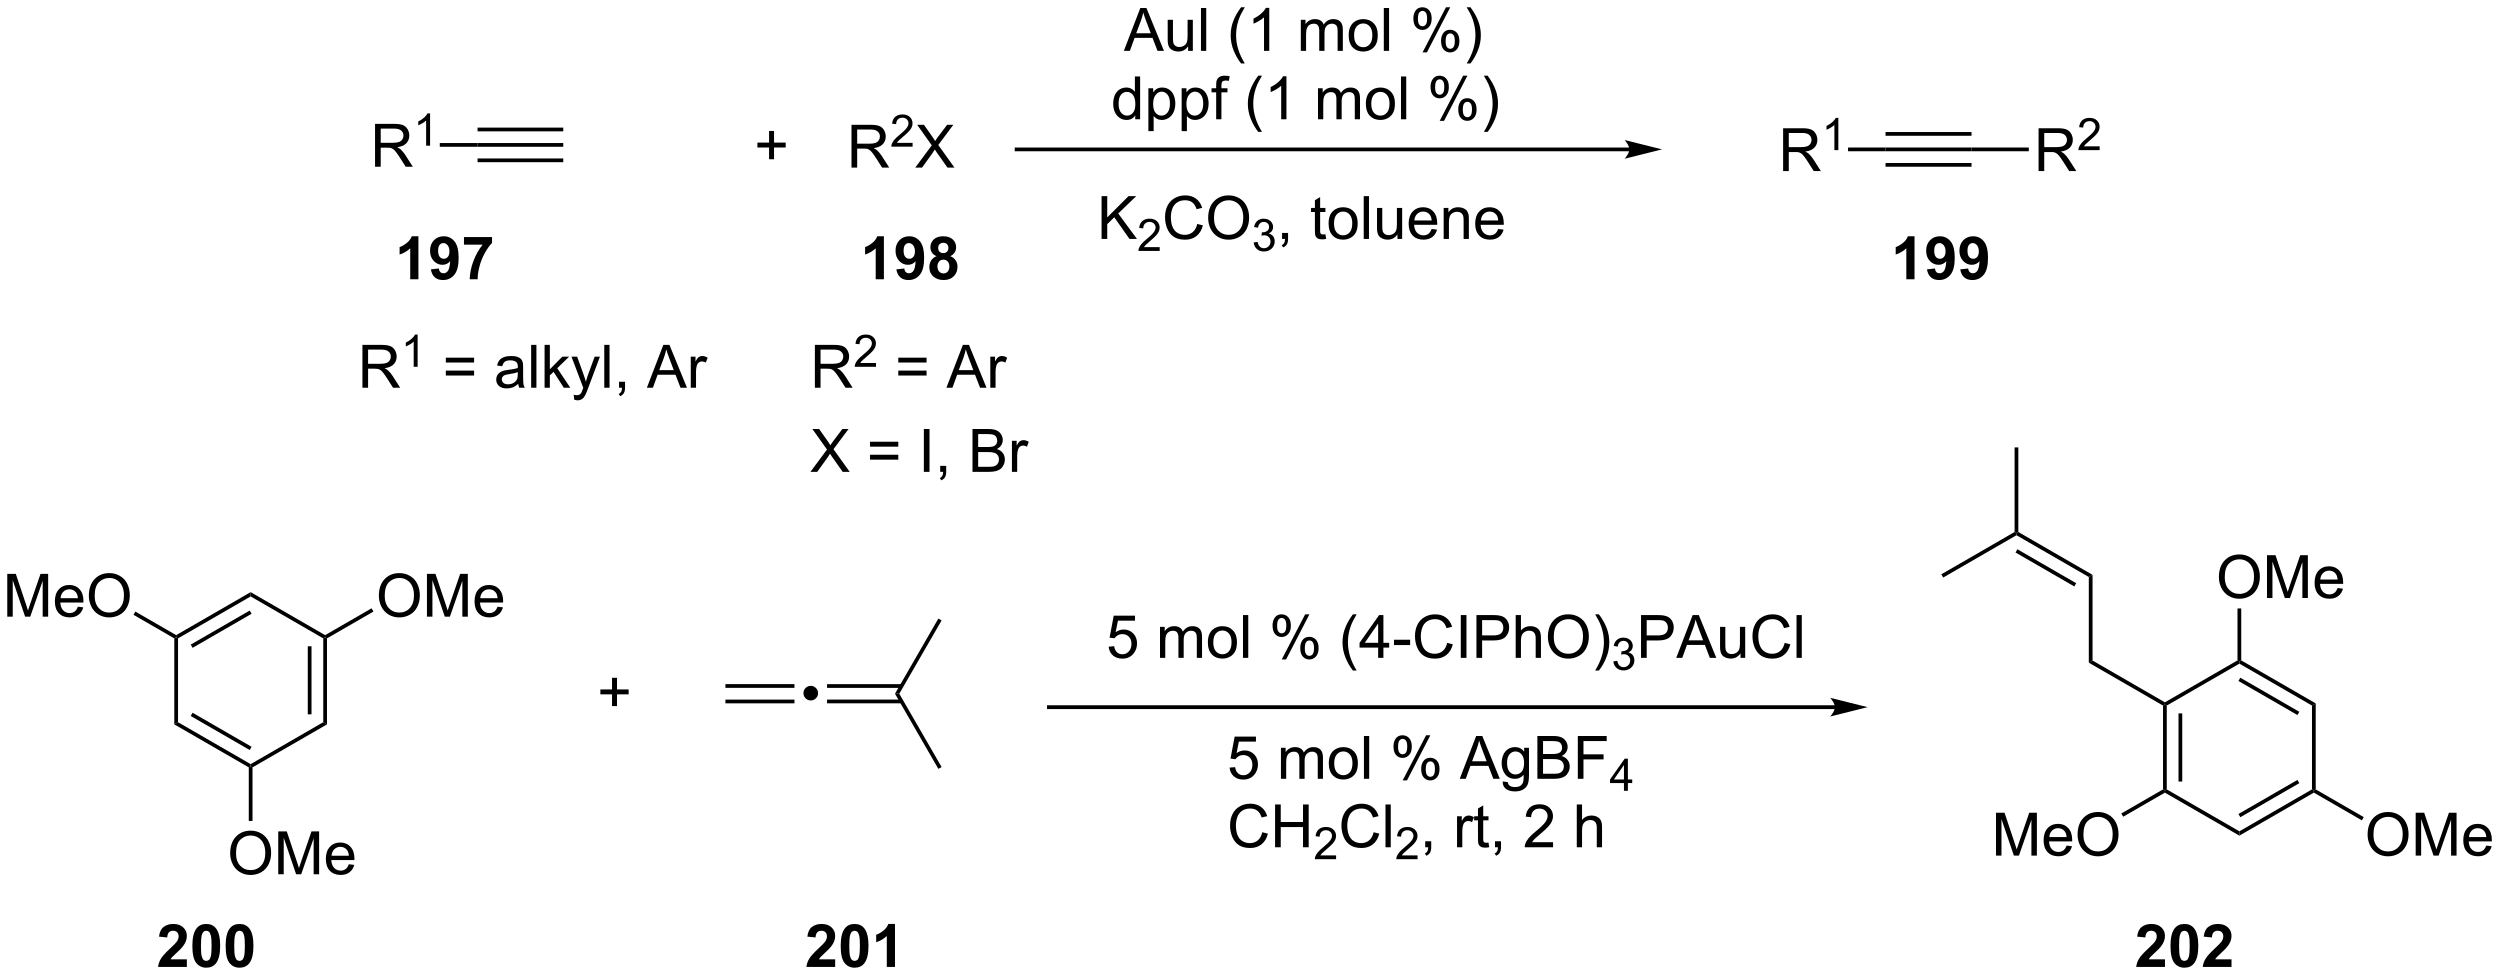 <?xml version="1.0" encoding="UTF-8"?>
<!DOCTYPE svg PUBLIC '-//W3C//DTD SVG 1.0//EN'
          'http://www.w3.org/TR/2001/REC-SVG-20010904/DTD/svg10.dtd'>
<svg stroke-dasharray="none" shape-rendering="auto" xmlns="http://www.w3.org/2000/svg" font-family="'Dialog'" text-rendering="auto" width="917" fill-opacity="1" color-interpolation="auto" color-rendering="auto" preserveAspectRatio="xMidYMid meet" font-size="12px" viewBox="0 0 917 358" fill="black" xmlns:xlink="http://www.w3.org/1999/xlink" stroke="black" image-rendering="auto" stroke-miterlimit="10" stroke-linecap="square" stroke-linejoin="miter" font-style="normal" stroke-width="1" height="358" stroke-dashoffset="0" font-weight="normal" stroke-opacity="1"
><!--Generated by the Batik Graphics2D SVG Generator--><defs id="genericDefs"
  /><g
  ><defs id="defs1"
    ><clipPath clipPathUnits="userSpaceOnUse" id="clipPath1"
      ><path d="M2.152 2.059 L345.899 2.059 L345.899 136.162 L2.152 136.162 L2.152 2.059 Z"
      /></clipPath
      ><clipPath clipPathUnits="userSpaceOnUse" id="clipPath2"
      ><path d="M0.787 19.404 L0.787 149.778 L334.976 149.778 L334.976 19.404 Z"
      /></clipPath
    ></defs
    ><g transform="scale(2.667,2.667) translate(-2.152,-2.059) matrix(1.029,0,0,1.029,1.343,-17.899)"
    ><path d="M50.914 41.68 L50.914 35.953 L53.453 35.953 Q54.219 35.953 54.617 36.107 Q55.016 36.26 55.253 36.651 Q55.492 37.042 55.492 37.516 Q55.492 38.125 55.096 38.544 Q54.703 38.961 53.878 39.073 Q54.18 39.219 54.336 39.359 Q54.667 39.664 54.964 40.12 L55.961 41.68 L55.008 41.68 L54.25 40.487 Q53.917 39.971 53.701 39.698 Q53.487 39.425 53.318 39.315 Q53.149 39.206 52.971 39.164 Q52.844 39.135 52.55 39.135 L51.672 39.135 L51.672 41.68 L50.914 41.68 ZM51.672 38.479 L53.3 38.479 Q53.821 38.479 54.112 38.372 Q54.406 38.266 54.557 38.029 Q54.711 37.792 54.711 37.516 Q54.711 37.109 54.414 36.849 Q54.12 36.586 53.484 36.586 L51.672 36.586 L51.672 38.479 Z" stroke="none" clip-path="url(#clipPath2)"
    /></g
    ><g transform="matrix(2.743,0,0,2.743,-2.159,-53.223)"
    ><path d="M58.298 38.88 L57.77 38.88 L57.77 35.518 Q57.579 35.7 57.27 35.882 Q56.962 36.063 56.716 36.155 L56.716 35.645 Q57.157 35.436 57.487 35.141 Q57.819 34.844 57.958 34.567 L58.298 34.567 L58.298 38.88 Z" stroke="none" clip-path="url(#clipPath2)"
    /></g
    ><g transform="matrix(2.743,0,0,2.743,-2.159,-53.223)"
    ><path d="M59.596 39.03 L59.596 38.53 L64.647 38.53 L64.647 39.03 Z" stroke="none" clip-path="url(#clipPath2)"
    /></g
    ><g transform="matrix(2.743,0,0,2.743,-2.159,-53.223)"
    ><path d="M64.647 39.03 L64.647 38.53 L76.107 38.53 L76.107 39.03 ZM64.647 36.967 L76.107 36.967 L76.107 36.467 L64.647 36.467 ZM64.647 41.093 L76.107 41.093 L76.107 40.593 L64.647 40.593 Z" stroke="none" clip-path="url(#clipPath2)"
    /></g
    ><g transform="matrix(2.743,0,0,2.743,-2.159,-53.223)"
    ><path d="M252.923 39.629 L252.923 39.129 L264.423 39.129 L264.423 39.629 ZM252.923 37.559 L264.423 37.559 L264.423 37.059 L252.923 37.059 ZM252.923 41.699 L264.423 41.699 L264.423 41.199 L252.923 41.199 Z" stroke="none" clip-path="url(#clipPath2)"
    /></g
    ><g transform="matrix(2.743,0,0,2.743,-2.159,-53.223)"
    ><path d="M273.389 42.279 L273.389 36.552 L275.928 36.552 Q276.693 36.552 277.092 36.706 Q277.49 36.859 277.727 37.25 Q277.967 37.641 277.967 38.114 Q277.967 38.724 277.571 39.143 Q277.178 39.56 276.352 39.672 Q276.654 39.818 276.811 39.958 Q277.141 40.263 277.438 40.719 L278.436 42.279 L277.483 42.279 L276.725 41.086 Q276.391 40.57 276.175 40.297 Q275.962 40.023 275.792 39.914 Q275.623 39.805 275.446 39.763 Q275.318 39.734 275.024 39.734 L274.147 39.734 L274.147 42.279 L273.389 42.279 ZM274.147 39.078 L275.774 39.078 Q276.295 39.078 276.587 38.971 Q276.881 38.864 277.032 38.628 Q277.186 38.391 277.186 38.114 Q277.186 37.708 276.889 37.448 Q276.594 37.185 275.959 37.185 L274.147 37.185 L274.147 39.078 Z" stroke="none" clip-path="url(#clipPath2)"
    /></g
    ><g transform="matrix(2.743,0,0,2.743,-2.159,-53.223)"
    ><path d="M281.557 38.971 L281.557 39.479 L278.717 39.479 Q278.712 39.287 278.78 39.111 Q278.887 38.822 279.126 38.541 Q279.366 38.26 279.817 37.891 Q280.516 37.316 280.762 36.981 Q281.009 36.645 281.009 36.346 Q281.009 36.033 280.784 35.818 Q280.561 35.602 280.2 35.602 Q279.819 35.602 279.591 35.83 Q279.362 36.059 279.36 36.463 L278.817 36.408 Q278.874 35.801 279.237 35.484 Q279.6 35.166 280.212 35.166 Q280.831 35.166 281.19 35.51 Q281.551 35.852 281.551 36.358 Q281.551 36.615 281.446 36.865 Q281.341 37.113 281.094 37.389 Q280.85 37.664 280.282 38.145 Q279.807 38.543 279.673 38.686 Q279.538 38.828 279.45 38.971 L281.557 38.971 Z" stroke="none" clip-path="url(#clipPath2)"
    /></g
    ><g transform="matrix(2.743,0,0,2.743,-2.159,-53.223)"
    ><path d="M264.423 39.629 L264.423 39.129 L272.084 39.129 L272.084 39.629 Z" stroke="none" clip-path="url(#clipPath2)"
    /></g
    ><g transform="matrix(2.743,0,0,2.743,-2.159,-53.223)"
    ><path d="M239.23 42.279 L239.23 36.552 L241.769 36.552 Q242.535 36.552 242.933 36.706 Q243.332 36.859 243.569 37.25 Q243.808 37.641 243.808 38.114 Q243.808 38.724 243.413 39.143 Q243.019 39.56 242.194 39.672 Q242.496 39.818 242.652 39.958 Q242.983 40.263 243.28 40.719 L244.277 42.279 L243.324 42.279 L242.566 41.086 Q242.233 40.57 242.017 40.297 Q241.803 40.023 241.634 39.914 Q241.465 39.805 241.288 39.763 Q241.16 39.734 240.866 39.734 L239.988 39.734 L239.988 42.279 L239.23 42.279 ZM239.988 39.078 L241.616 39.078 Q242.137 39.078 242.428 38.971 Q242.722 38.864 242.874 38.628 Q243.027 38.391 243.027 38.114 Q243.027 37.708 242.73 37.448 Q242.436 37.185 241.801 37.185 L239.988 37.185 L239.988 39.078 Z" stroke="none" clip-path="url(#clipPath2)"
    /></g
    ><g transform="matrix(2.743,0,0,2.743,-2.159,-53.223)"
    ><path d="M246.614 39.479 L246.086 39.479 L246.086 36.117 Q245.895 36.299 245.586 36.481 Q245.278 36.662 245.032 36.754 L245.032 36.244 Q245.473 36.035 245.803 35.74 Q246.135 35.443 246.274 35.166 L246.614 35.166 L246.614 39.479 Z" stroke="none" clip-path="url(#clipPath2)"
    /></g
    ><g transform="matrix(2.743,0,0,2.743,-2.159,-53.223)"
    ><path d="M252.923 39.129 L252.923 39.629 L247.912 39.629 L247.912 39.129 Z" stroke="none" clip-path="url(#clipPath2)"
    /></g
    ><g transform="matrix(2.743,0,0,2.743,-2.159,-53.223)"
    ><path d="M151.072 26.201 L153.273 20.475 L154.09 20.475 L156.434 26.201 L155.57 26.201 L154.903 24.467 L152.507 24.467 L151.879 26.201 L151.072 26.201 ZM152.726 23.85 L154.668 23.85 L154.07 22.264 Q153.796 21.54 153.663 21.076 Q153.554 21.626 153.356 22.17 L152.726 23.85 ZM159.668 26.201 L159.668 25.592 Q159.184 26.295 158.351 26.295 Q157.983 26.295 157.666 26.155 Q157.348 26.014 157.192 25.8 Q157.038 25.587 156.976 25.28 Q156.934 25.071 156.934 24.623 L156.934 22.053 L157.637 22.053 L157.637 24.352 Q157.637 24.905 157.679 25.095 Q157.747 25.373 157.96 25.532 Q158.176 25.689 158.491 25.689 Q158.809 25.689 159.085 25.527 Q159.364 25.366 159.478 25.087 Q159.593 24.806 159.593 24.274 L159.593 22.053 L160.296 22.053 L160.296 26.201 L159.668 26.201 ZM161.383 26.201 L161.383 20.475 L162.086 20.475 L162.086 26.201 L161.383 26.201 ZM166.743 27.886 Q166.159 27.152 165.756 26.168 Q165.355 25.181 165.355 24.126 Q165.355 23.196 165.657 22.345 Q166.008 21.358 166.743 20.376 L167.245 20.376 Q166.774 21.189 166.62 21.537 Q166.383 22.076 166.245 22.662 Q166.079 23.392 166.079 24.131 Q166.079 26.009 167.245 27.886 L166.743 27.886 ZM170.516 26.201 L169.813 26.201 L169.813 21.72 Q169.558 21.962 169.146 22.204 Q168.735 22.446 168.407 22.569 L168.407 21.889 Q168.995 21.61 169.435 21.217 Q169.878 20.821 170.063 20.451 L170.516 20.451 L170.516 26.201 ZM174.735 26.201 L174.735 22.053 L175.362 22.053 L175.362 22.634 Q175.558 22.329 175.881 22.144 Q176.206 21.959 176.62 21.959 Q177.081 21.959 177.375 22.152 Q177.672 22.342 177.792 22.686 Q178.284 21.959 179.073 21.959 Q179.691 21.959 180.021 22.3 Q180.355 22.642 180.355 23.352 L180.355 26.201 L179.657 26.201 L179.657 23.587 Q179.657 23.165 179.586 22.98 Q179.519 22.795 179.339 22.683 Q179.159 22.569 178.917 22.569 Q178.48 22.569 178.191 22.86 Q177.901 23.149 177.901 23.79 L177.901 26.201 L177.198 26.201 L177.198 23.506 Q177.198 23.037 177.026 22.803 Q176.855 22.569 176.464 22.569 Q176.167 22.569 175.915 22.725 Q175.665 22.881 175.55 23.183 Q175.438 23.483 175.438 24.048 L175.438 26.201 L174.735 26.201 ZM181.136 24.126 Q181.136 22.975 181.776 22.42 Q182.313 21.959 183.081 21.959 Q183.938 21.959 184.48 22.519 Q185.024 23.079 185.024 24.069 Q185.024 24.868 184.782 25.329 Q184.542 25.787 184.084 26.043 Q183.625 26.295 183.081 26.295 Q182.211 26.295 181.672 25.738 Q181.136 25.178 181.136 24.126 ZM181.86 24.126 Q181.86 24.923 182.206 25.321 Q182.555 25.717 183.081 25.717 Q183.605 25.717 183.951 25.319 Q184.3 24.92 184.3 24.102 Q184.3 23.334 183.951 22.939 Q183.602 22.54 183.081 22.54 Q182.555 22.54 182.206 22.936 Q181.86 23.329 181.86 24.126 ZM185.833 26.201 L185.833 20.475 L186.536 20.475 L186.536 26.201 L185.833 26.201 ZM189.786 21.85 Q189.786 21.235 190.093 20.806 Q190.403 20.376 190.989 20.376 Q191.528 20.376 191.879 20.761 Q192.233 21.147 192.233 21.892 Q192.233 22.618 191.877 23.011 Q191.52 23.405 190.997 23.405 Q190.476 23.405 190.129 23.019 Q189.786 22.631 189.786 21.85 ZM191.007 20.86 Q190.747 20.86 190.572 21.087 Q190.398 21.314 190.398 21.92 Q190.398 22.47 190.572 22.696 Q190.749 22.92 191.007 22.92 Q191.273 22.92 191.447 22.694 Q191.622 22.467 191.622 21.866 Q191.622 21.311 191.445 21.087 Q191.27 20.86 191.007 20.86 ZM191.012 26.412 L194.145 20.376 L194.715 20.376 L191.593 26.412 L191.012 26.412 ZM193.489 24.858 Q193.489 24.241 193.796 23.814 Q194.106 23.384 194.695 23.384 Q195.233 23.384 195.588 23.769 Q195.942 24.155 195.942 24.899 Q195.942 25.626 195.583 26.019 Q195.226 26.412 194.7 26.412 Q194.179 26.412 193.833 26.024 Q193.489 25.634 193.489 24.858 ZM194.715 23.868 Q194.45 23.868 194.275 24.095 Q194.101 24.321 194.101 24.928 Q194.101 25.475 194.275 25.701 Q194.452 25.928 194.71 25.928 Q194.981 25.928 195.153 25.701 Q195.327 25.475 195.327 24.873 Q195.327 24.319 195.15 24.095 Q194.976 23.868 194.715 23.868 ZM197.422 27.886 L196.917 27.886 Q198.086 26.009 198.086 24.131 Q198.086 23.397 197.917 22.673 Q197.784 22.087 197.547 21.548 Q197.394 21.196 196.917 20.376 L197.422 20.376 Q198.157 21.358 198.508 22.345 Q198.808 23.196 198.808 24.126 Q198.808 25.181 198.404 26.168 Q198 27.152 197.422 27.886 Z" stroke="none" clip-path="url(#clipPath2)"
    /></g
    ><g transform="matrix(2.743,0,0,2.743,-2.159,-53.223)"
    ><path d="M152.593 35.352 L152.593 34.828 Q152.2 35.445 151.434 35.445 Q150.937 35.445 150.52 35.172 Q150.106 34.898 149.877 34.409 Q149.648 33.917 149.648 33.281 Q149.648 32.659 149.853 32.154 Q150.062 31.648 150.476 31.38 Q150.89 31.109 151.403 31.109 Q151.778 31.109 152.069 31.268 Q152.364 31.424 152.546 31.68 L152.546 29.625 L153.246 29.625 L153.246 35.352 L152.593 35.352 ZM150.371 33.281 Q150.371 34.078 150.707 34.474 Q151.043 34.867 151.499 34.867 Q151.96 34.867 152.283 34.489 Q152.606 34.112 152.606 33.339 Q152.606 32.487 152.278 32.089 Q151.95 31.69 151.468 31.69 Q150.999 31.69 150.684 32.073 Q150.371 32.456 150.371 33.281 ZM154.352 36.943 L154.352 31.203 L154.993 31.203 L154.993 31.742 Q155.219 31.424 155.503 31.268 Q155.79 31.109 156.196 31.109 Q156.727 31.109 157.133 31.383 Q157.54 31.656 157.745 32.154 Q157.953 32.651 157.953 33.245 Q157.953 33.883 157.724 34.393 Q157.495 34.901 157.06 35.174 Q156.625 35.445 156.144 35.445 Q155.792 35.445 155.513 35.297 Q155.235 35.148 155.055 34.922 L155.055 36.943 L154.352 36.943 ZM154.987 33.299 Q154.987 34.102 155.31 34.484 Q155.636 34.867 156.097 34.867 Q156.565 34.867 156.899 34.471 Q157.235 34.073 157.235 33.242 Q157.235 32.448 156.907 32.055 Q156.581 31.659 156.128 31.659 Q155.68 31.659 155.334 32.081 Q154.987 32.5 154.987 33.299 ZM158.801 36.943 L158.801 31.203 L159.442 31.203 L159.442 31.742 Q159.668 31.424 159.952 31.268 Q160.239 31.109 160.645 31.109 Q161.176 31.109 161.582 31.383 Q161.989 31.656 162.194 32.154 Q162.403 32.651 162.403 33.245 Q162.403 33.883 162.174 34.393 Q161.944 34.901 161.51 35.174 Q161.075 35.445 160.593 35.445 Q160.241 35.445 159.963 35.297 Q159.684 35.148 159.504 34.922 L159.504 36.943 L158.801 36.943 ZM159.437 33.299 Q159.437 34.102 159.76 34.484 Q160.085 34.867 160.546 34.867 Q161.015 34.867 161.348 34.471 Q161.684 34.073 161.684 33.242 Q161.684 32.448 161.356 32.055 Q161.03 31.659 160.577 31.659 Q160.129 31.659 159.783 32.081 Q159.437 32.5 159.437 33.299 ZM163.417 35.352 L163.417 31.75 L162.797 31.75 L162.797 31.203 L163.417 31.203 L163.417 30.76 Q163.417 30.344 163.493 30.141 Q163.594 29.867 163.849 29.698 Q164.105 29.526 164.565 29.526 Q164.862 29.526 165.222 29.596 L165.118 30.211 Q164.899 30.172 164.703 30.172 Q164.383 30.172 164.25 30.31 Q164.118 30.445 164.118 30.82 L164.118 31.203 L164.925 31.203 L164.925 31.75 L164.118 31.75 L164.118 35.352 L163.417 35.352 ZM169.04 37.036 Q168.456 36.302 168.053 35.318 Q167.651 34.331 167.651 33.276 Q167.651 32.346 167.953 31.495 Q168.305 30.508 169.04 29.526 L169.542 29.526 Q169.071 30.338 168.917 30.687 Q168.68 31.227 168.542 31.812 Q168.375 32.542 168.375 33.281 Q168.375 35.159 169.542 37.036 L169.04 37.036 ZM172.813 35.352 L172.11 35.352 L172.11 30.87 Q171.855 31.112 171.443 31.354 Q171.032 31.596 170.703 31.719 L170.703 31.039 Q171.292 30.76 171.732 30.367 Q172.175 29.971 172.36 29.602 L172.813 29.602 L172.813 35.352 ZM177.032 35.352 L177.032 31.203 L177.659 31.203 L177.659 31.784 Q177.855 31.479 178.178 31.294 Q178.503 31.109 178.917 31.109 Q179.378 31.109 179.672 31.302 Q179.969 31.492 180.089 31.836 Q180.581 31.109 181.37 31.109 Q181.987 31.109 182.318 31.451 Q182.651 31.792 182.651 32.502 L182.651 35.352 L181.953 35.352 L181.953 32.737 Q181.953 32.315 181.883 32.13 Q181.815 31.945 181.636 31.833 Q181.456 31.719 181.214 31.719 Q180.776 31.719 180.487 32.01 Q180.198 32.299 180.198 32.94 L180.198 35.352 L179.495 35.352 L179.495 32.656 Q179.495 32.187 179.323 31.953 Q179.151 31.719 178.761 31.719 Q178.464 31.719 178.211 31.875 Q177.961 32.031 177.847 32.333 Q177.735 32.633 177.735 33.198 L177.735 35.352 L177.032 35.352 ZM183.433 33.276 Q183.433 32.125 184.073 31.57 Q184.61 31.109 185.378 31.109 Q186.235 31.109 186.776 31.669 Q187.321 32.229 187.321 33.219 Q187.321 34.018 187.078 34.479 Q186.839 34.937 186.381 35.193 Q185.922 35.445 185.378 35.445 Q184.508 35.445 183.969 34.888 Q183.433 34.328 183.433 33.276 ZM184.157 33.276 Q184.157 34.073 184.503 34.471 Q184.852 34.867 185.378 34.867 Q185.901 34.867 186.248 34.469 Q186.597 34.07 186.597 33.252 Q186.597 32.484 186.248 32.089 Q185.899 31.69 185.378 31.69 Q184.852 31.69 184.503 32.086 Q184.157 32.479 184.157 33.276 ZM188.129 35.352 L188.129 29.625 L188.832 29.625 L188.832 35.352 L188.129 35.352 ZM192.082 31 Q192.082 30.385 192.39 29.956 Q192.7 29.526 193.286 29.526 Q193.825 29.526 194.176 29.911 Q194.53 30.297 194.53 31.042 Q194.53 31.768 194.174 32.161 Q193.817 32.555 193.293 32.555 Q192.773 32.555 192.426 32.169 Q192.082 31.781 192.082 31 ZM193.304 30.01 Q193.043 30.01 192.869 30.237 Q192.694 30.463 192.694 31.07 Q192.694 31.62 192.869 31.846 Q193.046 32.07 193.304 32.07 Q193.569 32.07 193.744 31.844 Q193.918 31.617 193.918 31.016 Q193.918 30.461 193.741 30.237 Q193.567 30.01 193.304 30.01 ZM193.309 35.562 L196.442 29.526 L197.012 29.526 L193.89 35.562 L193.309 35.562 ZM195.786 34.008 Q195.786 33.391 196.093 32.964 Q196.403 32.534 196.991 32.534 Q197.53 32.534 197.885 32.919 Q198.239 33.305 198.239 34.049 Q198.239 34.776 197.879 35.169 Q197.523 35.562 196.996 35.562 Q196.476 35.562 196.129 35.174 Q195.786 34.784 195.786 34.008 ZM197.012 33.018 Q196.746 33.018 196.572 33.245 Q196.398 33.471 196.398 34.078 Q196.398 34.625 196.572 34.852 Q196.749 35.078 197.007 35.078 Q197.278 35.078 197.45 34.852 Q197.624 34.625 197.624 34.023 Q197.624 33.469 197.447 33.245 Q197.273 33.018 197.012 33.018 ZM199.719 37.036 L199.214 37.036 Q200.383 35.159 200.383 33.281 Q200.383 32.547 200.214 31.823 Q200.081 31.237 199.844 30.698 Q199.69 30.346 199.214 29.526 L199.719 29.526 Q200.453 30.508 200.805 31.495 Q201.105 32.346 201.105 33.276 Q201.105 34.331 200.701 35.318 Q200.297 36.302 199.719 37.036 Z" stroke="none" clip-path="url(#clipPath2)"
    /></g
    ><g transform="matrix(2.743,0,0,2.743,-2.159,-53.223)"
    ><path d="M148.093 51.358 L148.093 45.631 L148.85 45.631 L148.85 48.47 L151.694 45.631 L152.723 45.631 L150.319 47.952 L152.827 51.358 L151.827 51.358 L149.788 48.459 L148.85 49.373 L148.85 51.358 L148.093 51.358 Z" stroke="none" clip-path="url(#clipPath2)"
    /></g
    ><g transform="matrix(2.743,0,0,2.743,-2.159,-53.223)"
    ><path d="M155.864 52.45 L155.864 52.958 L153.024 52.958 Q153.018 52.766 153.087 52.591 Q153.194 52.302 153.433 52.02 Q153.673 51.739 154.124 51.37 Q154.823 50.796 155.069 50.46 Q155.315 50.124 155.315 49.825 Q155.315 49.513 155.091 49.298 Q154.868 49.081 154.507 49.081 Q154.126 49.081 153.897 49.309 Q153.669 49.538 153.667 49.942 L153.124 49.888 Q153.181 49.28 153.544 48.964 Q153.907 48.645 154.518 48.645 Q155.138 48.645 155.497 48.989 Q155.858 49.331 155.858 49.837 Q155.858 50.094 155.753 50.344 Q155.647 50.593 155.401 50.868 Q155.157 51.143 154.589 51.624 Q154.114 52.022 153.979 52.165 Q153.845 52.307 153.757 52.45 L155.864 52.45 Z" stroke="none" clip-path="url(#clipPath2)"
    /></g
    ><g transform="matrix(2.743,0,0,2.743,-2.159,-53.223)"
    ><path d="M160.883 49.35 L161.641 49.54 Q161.404 50.475 160.784 50.967 Q160.164 51.457 159.271 51.457 Q158.344 51.457 157.763 51.079 Q157.185 50.702 156.88 49.988 Q156.578 49.272 156.578 48.452 Q156.578 47.556 156.919 46.892 Q157.263 46.225 157.893 45.879 Q158.523 45.532 159.281 45.532 Q160.141 45.532 160.726 45.97 Q161.312 46.407 161.544 47.202 L160.797 47.376 Q160.599 46.751 160.219 46.467 Q159.841 46.181 159.266 46.181 Q158.607 46.181 158.161 46.498 Q157.719 46.813 157.539 47.347 Q157.359 47.881 157.359 48.446 Q157.359 49.178 157.573 49.722 Q157.786 50.267 158.234 50.538 Q158.685 50.806 159.208 50.806 Q159.844 50.806 160.284 50.438 Q160.726 50.071 160.883 49.35 ZM162.345 48.569 Q162.345 47.142 163.111 46.337 Q163.876 45.53 165.087 45.53 Q165.879 45.53 166.514 45.91 Q167.152 46.288 167.486 46.965 Q167.821 47.642 167.821 48.501 Q167.821 49.373 167.47 50.061 Q167.118 50.748 166.473 51.103 Q165.829 51.457 165.082 51.457 Q164.275 51.457 163.637 51.066 Q163.001 50.673 162.673 49.998 Q162.345 49.321 162.345 48.569 ZM163.126 48.579 Q163.126 49.616 163.681 50.212 Q164.238 50.806 165.079 50.806 Q165.934 50.806 166.486 50.204 Q167.04 49.603 167.04 48.498 Q167.04 47.798 166.803 47.277 Q166.566 46.756 166.111 46.47 Q165.657 46.181 165.09 46.181 Q164.285 46.181 163.704 46.735 Q163.126 47.288 163.126 48.579 Z" stroke="none" clip-path="url(#clipPath2)"
    /></g
    ><g transform="matrix(2.743,0,0,2.743,-2.159,-53.223)"
    ><path d="M168.431 51.823 L168.959 51.753 Q169.051 52.202 169.268 52.399 Q169.486 52.596 169.801 52.596 Q170.172 52.596 170.428 52.339 Q170.685 52.081 170.685 51.7 Q170.685 51.337 170.447 51.102 Q170.211 50.866 169.844 50.866 Q169.695 50.866 169.473 50.925 L169.531 50.462 Q169.584 50.468 169.615 50.468 Q169.953 50.468 170.223 50.292 Q170.492 50.116 170.492 49.749 Q170.492 49.46 170.295 49.27 Q170.1 49.079 169.789 49.079 Q169.48 49.079 169.275 49.272 Q169.07 49.466 169.012 49.852 L168.484 49.759 Q168.582 49.227 168.924 48.936 Q169.268 48.645 169.777 48.645 Q170.129 48.645 170.424 48.796 Q170.721 48.946 170.877 49.208 Q171.033 49.468 171.033 49.761 Q171.033 50.04 170.883 50.268 Q170.734 50.497 170.441 50.632 Q170.822 50.719 171.033 50.997 Q171.244 51.272 171.244 51.688 Q171.244 52.251 170.834 52.643 Q170.424 53.034 169.797 53.034 Q169.232 53.034 168.857 52.698 Q168.484 52.36 168.431 51.823 Z" stroke="none" clip-path="url(#clipPath2)"
    /></g
    ><g transform="matrix(2.743,0,0,2.743,-2.159,-53.223)"
    ><path d="M172.227 51.358 L172.227 50.556 L173.03 50.556 L173.03 51.358 Q173.03 51.8 172.873 52.071 Q172.717 52.342 172.376 52.491 L172.181 52.191 Q172.405 52.092 172.509 51.902 Q172.615 51.715 172.626 51.358 L172.227 51.358 ZM178.024 50.728 L178.126 51.35 Q177.829 51.413 177.595 51.413 Q177.212 51.413 177.001 51.293 Q176.79 51.17 176.704 50.972 Q176.618 50.775 176.618 50.142 L176.618 47.756 L176.102 47.756 L176.102 47.209 L176.618 47.209 L176.618 46.181 L177.319 45.759 L177.319 47.209 L178.024 47.209 L178.024 47.756 L177.319 47.756 L177.319 50.181 Q177.319 50.483 177.355 50.569 Q177.392 50.655 177.475 50.707 Q177.561 50.756 177.717 50.756 Q177.834 50.756 178.024 50.728 ZM178.45 49.282 Q178.45 48.131 179.091 47.577 Q179.627 47.116 180.395 47.116 Q181.252 47.116 181.794 47.675 Q182.338 48.235 182.338 49.225 Q182.338 50.025 182.096 50.485 Q181.856 50.944 181.398 51.199 Q180.94 51.452 180.395 51.452 Q179.526 51.452 178.987 50.894 Q178.45 50.334 178.45 49.282 ZM179.174 49.282 Q179.174 50.079 179.52 50.478 Q179.869 50.873 180.395 50.873 Q180.919 50.873 181.265 50.475 Q181.614 50.077 181.614 49.259 Q181.614 48.491 181.265 48.095 Q180.916 47.696 180.395 47.696 Q179.869 47.696 179.52 48.092 Q179.174 48.485 179.174 49.282 ZM183.147 51.358 L183.147 45.631 L183.85 45.631 L183.85 51.358 L183.147 51.358 ZM187.658 51.358 L187.658 50.748 Q187.174 51.452 186.341 51.452 Q185.974 51.452 185.656 51.311 Q185.338 51.17 185.182 50.957 Q185.028 50.743 184.966 50.436 Q184.924 50.228 184.924 49.78 L184.924 47.209 L185.627 47.209 L185.627 49.509 Q185.627 50.061 185.669 50.251 Q185.737 50.53 185.95 50.688 Q186.166 50.845 186.481 50.845 Q186.799 50.845 187.075 50.683 Q187.354 50.522 187.468 50.243 Q187.583 49.962 187.583 49.431 L187.583 47.209 L188.286 47.209 L188.286 51.358 L187.658 51.358 ZM192.227 50.022 L192.954 50.11 Q192.782 50.748 192.316 51.1 Q191.852 51.452 191.131 51.452 Q190.22 51.452 189.686 50.892 Q189.155 50.329 189.155 49.319 Q189.155 48.272 189.694 47.694 Q190.233 47.116 191.092 47.116 Q191.923 47.116 192.449 47.683 Q192.977 48.248 192.977 49.275 Q192.977 49.337 192.975 49.462 L189.881 49.462 Q189.92 50.147 190.267 50.511 Q190.615 50.873 191.134 50.873 Q191.522 50.873 191.795 50.67 Q192.069 50.467 192.227 50.022 ZM189.92 48.884 L192.235 48.884 Q192.188 48.36 191.97 48.1 Q191.634 47.694 191.1 47.694 Q190.615 47.694 190.285 48.019 Q189.954 48.342 189.92 48.884 ZM193.838 51.358 L193.838 47.209 L194.471 47.209 L194.471 47.798 Q194.927 47.116 195.791 47.116 Q196.166 47.116 196.479 47.251 Q196.794 47.384 196.95 47.603 Q197.106 47.821 197.169 48.123 Q197.208 48.319 197.208 48.806 L197.208 51.358 L196.505 51.358 L196.505 48.834 Q196.505 48.405 196.421 48.191 Q196.341 47.978 196.132 47.853 Q195.924 47.725 195.643 47.725 Q195.192 47.725 194.867 48.011 Q194.541 48.295 194.541 49.092 L194.541 51.358 L193.838 51.358 ZM201.126 50.022 L201.852 50.11 Q201.681 50.748 201.214 51.1 Q200.751 51.452 200.03 51.452 Q199.118 51.452 198.584 50.892 Q198.053 50.329 198.053 49.319 Q198.053 48.272 198.592 47.694 Q199.131 47.116 199.99 47.116 Q200.821 47.116 201.347 47.683 Q201.876 48.248 201.876 49.275 Q201.876 49.337 201.873 49.462 L198.78 49.462 Q198.819 50.147 199.165 50.511 Q199.514 50.873 200.032 50.873 Q200.42 50.873 200.694 50.67 Q200.967 50.467 201.126 50.022 ZM198.819 48.884 L201.134 48.884 Q201.087 48.36 200.868 48.1 Q200.532 47.694 199.998 47.694 Q199.514 47.694 199.183 48.019 Q198.852 48.342 198.819 48.884 Z" stroke="none" clip-path="url(#clipPath2)"
    /></g
    ><g transform="matrix(2.743,0,0,2.743,-2.159,-53.223)"
    ><path d="M218.666 39.129 L136.726 39.129 L136.476 39.129 L136.476 39.629 L136.726 39.629 L218.666 39.629 L218.916 39.629 L218.916 39.129 L218.666 39.129 ZM223.041 39.379 L218.041 38.129 C218.041 38.129 218.666 38.832 218.666 39.379 C218.666 39.925 218.041 40.629 218.041 40.629 Z" stroke="none" clip-path="url(#clipPath2)"
    /></g
    ><g transform="matrix(2.743,0,0,2.743,-2.159,-53.223)"
    ><path d="M24.094 104.768 L24.344 104.623 L24.594 104.768 L24.594 115.979 L24.094 116.268 Z" stroke="none" clip-path="url(#clipPath2)"
    /></g
    ><g transform="matrix(2.743,0,0,2.743,-2.159,-53.223)"
    ><path d="M24.094 116.268 L24.594 115.979 L34.304 121.585 L34.304 121.873 L34.054 122.018 ZM26.289 115.145 L34.179 119.7 L34.429 119.267 L26.539 114.712 Z" stroke="none" clip-path="url(#clipPath2)"
    /></g
    ><g transform="matrix(2.743,0,0,2.743,-2.159,-53.223)"
    ><path d="M34.554 122.018 L34.304 121.873 L34.304 121.585 L44.013 115.979 L44.513 116.268 Z" stroke="none" clip-path="url(#clipPath2)"
    /></g
    ><g transform="matrix(2.743,0,0,2.743,-2.159,-53.223)"
    ><path d="M44.513 116.268 L44.013 115.979 L44.013 104.768 L44.263 104.623 L44.513 104.768 ZM42.443 114.928 L42.443 105.819 L41.943 105.819 L41.943 114.928 Z" stroke="none" clip-path="url(#clipPath2)"
    /></g
    ><g transform="matrix(2.743,0,0,2.743,-2.159,-53.223)"
    ><path d="M44.263 104.335 L44.263 104.623 L44.013 104.768 L34.304 99.162 L34.304 98.585 Z" stroke="none" clip-path="url(#clipPath2)"
    /></g
    ><g transform="matrix(2.743,0,0,2.743,-2.159,-53.223)"
    ><path d="M34.304 98.585 L34.304 99.162 L24.594 104.768 L24.344 104.623 L24.344 104.335 ZM34.179 101.047 L26.289 105.602 L26.539 106.035 L34.429 101.48 Z" stroke="none" clip-path="url(#clipPath2)"
    /></g
    ><g transform="matrix(2.743,0,0,2.743,-2.159,-53.223)"
    ><path d="M290.032 113.752 L290.282 113.608 L290.532 113.752 L290.532 124.963 L290.282 125.108 L290.032 124.963 ZM292.102 114.803 L292.102 123.913 L292.602 123.913 L292.602 114.803 Z" stroke="none" clip-path="url(#clipPath2)"
    /></g
    ><g transform="matrix(2.743,0,0,2.743,-2.159,-53.223)"
    ><path d="M290.282 125.397 L290.282 125.108 L290.532 124.963 L300.241 130.569 L300.241 131.147 Z" stroke="none" clip-path="url(#clipPath2)"
    /></g
    ><g transform="matrix(2.743,0,0,2.743,-2.159,-53.223)"
    ><path d="M300.241 131.147 L300.241 130.569 L309.95 124.963 L310.2 125.108 L310.2 125.397 ZM300.366 128.684 L308.255 124.129 L308.005 123.696 L300.116 128.251 Z" stroke="none" clip-path="url(#clipPath2)"
    /></g
    ><g transform="matrix(2.743,0,0,2.743,-2.159,-53.223)"
    ><path d="M310.45 124.963 L310.2 125.108 L309.95 124.963 L309.95 113.752 L310.45 113.463 Z" stroke="none" clip-path="url(#clipPath2)"
    /></g
    ><g transform="matrix(2.743,0,0,2.743,-2.159,-53.223)"
    ><path d="M310.45 113.463 L309.95 113.752 L300.241 108.147 L300.241 107.858 L300.491 107.713 ZM308.255 114.586 L300.366 110.031 L300.116 110.465 L308.005 115.019 Z" stroke="none" clip-path="url(#clipPath2)"
    /></g
    ><g transform="matrix(2.743,0,0,2.743,-2.159,-53.223)"
    ><path d="M299.991 107.713 L300.241 107.858 L300.241 108.147 L290.532 113.752 L290.282 113.608 L290.282 113.319 Z" stroke="none" clip-path="url(#clipPath2)"
    /></g
    ><g transform="matrix(2.743,0,0,2.743,-2.159,-53.223)"
    ><path d="M1.759 101.868 L1.759 96.142 L2.9 96.142 L4.257 100.197 Q4.444 100.762 4.53 101.043 Q4.627 100.73 4.835 100.126 L6.205 96.142 L7.226 96.142 L7.226 101.868 L6.494 101.868 L6.494 97.074 L4.83 101.868 L4.147 101.868 L2.491 96.993 L2.491 101.868 L1.759 101.868 ZM11.197 100.532 L11.923 100.621 Q11.752 101.259 11.285 101.611 Q10.822 101.962 10.101 101.962 Q9.189 101.962 8.655 101.402 Q8.124 100.84 8.124 99.829 Q8.124 98.782 8.663 98.204 Q9.202 97.626 10.061 97.626 Q10.892 97.626 11.418 98.194 Q11.947 98.759 11.947 99.785 Q11.947 99.848 11.944 99.973 L8.851 99.973 Q8.89 100.657 9.236 101.022 Q9.585 101.384 10.103 101.384 Q10.491 101.384 10.765 101.181 Q11.038 100.978 11.197 100.532 ZM8.89 99.394 L11.205 99.394 Q11.158 98.871 10.939 98.611 Q10.603 98.204 10.069 98.204 Q9.585 98.204 9.254 98.53 Q8.923 98.853 8.89 99.394 ZM12.667 99.079 Q12.667 97.652 13.432 96.848 Q14.198 96.04 15.409 96.04 Q16.201 96.04 16.836 96.421 Q17.474 96.798 17.808 97.475 Q18.143 98.152 18.143 99.012 Q18.143 99.884 17.792 100.572 Q17.44 101.259 16.794 101.613 Q16.151 101.967 15.404 101.967 Q14.597 101.967 13.959 101.577 Q13.323 101.183 12.995 100.509 Q12.667 99.832 12.667 99.079 ZM13.448 99.09 Q13.448 100.126 14.003 100.723 Q14.56 101.316 15.401 101.316 Q16.255 101.316 16.808 100.715 Q17.362 100.113 17.362 99.009 Q17.362 98.308 17.125 97.788 Q16.888 97.267 16.433 96.98 Q15.979 96.691 15.412 96.691 Q14.607 96.691 14.026 97.246 Q13.448 97.798 13.448 99.09 Z" stroke="none" clip-path="url(#clipPath2)"
    /></g
    ><g transform="matrix(2.743,0,0,2.743,-2.159,-53.223)"
    ><path d="M24.344 104.335 L24.344 104.623 L24.094 104.768 L18.638 101.618 L18.888 101.185 Z" stroke="none" clip-path="url(#clipPath2)"
    /></g
    ><g transform="matrix(2.743,0,0,2.743,-2.159,-53.223)"
    ><path d="M31.567 133.519 Q31.567 132.092 32.332 131.288 Q33.098 130.48 34.309 130.48 Q35.1 130.48 35.736 130.861 Q36.374 131.238 36.707 131.915 Q37.043 132.592 37.043 133.452 Q37.043 134.324 36.692 135.012 Q36.34 135.699 35.694 136.053 Q35.051 136.407 34.304 136.407 Q33.496 136.407 32.858 136.017 Q32.223 135.624 31.895 134.949 Q31.567 134.272 31.567 133.519 ZM32.348 133.53 Q32.348 134.566 32.903 135.163 Q33.46 135.756 34.301 135.756 Q35.155 135.756 35.707 135.155 Q36.262 134.553 36.262 133.449 Q36.262 132.749 36.025 132.228 Q35.788 131.707 35.332 131.421 Q34.879 131.131 34.311 131.131 Q33.507 131.131 32.926 131.686 Q32.348 132.238 32.348 133.53 ZM37.995 136.309 L37.995 130.582 L39.136 130.582 L40.492 134.637 Q40.68 135.202 40.766 135.483 Q40.862 135.171 41.071 134.566 L42.44 130.582 L43.461 130.582 L43.461 136.309 L42.729 136.309 L42.729 131.514 L41.065 136.309 L40.383 136.309 L38.727 131.434 L38.727 136.309 L37.995 136.309 ZM47.432 134.973 L48.159 135.061 Q47.987 135.699 47.521 136.051 Q47.057 136.402 46.336 136.402 Q45.425 136.402 44.891 135.842 Q44.36 135.28 44.36 134.269 Q44.36 133.223 44.899 132.644 Q45.438 132.066 46.297 132.066 Q47.128 132.066 47.654 132.634 Q48.182 133.199 48.182 134.225 Q48.182 134.288 48.18 134.413 L45.086 134.413 Q45.125 135.098 45.472 135.462 Q45.821 135.824 46.339 135.824 Q46.727 135.824 47 135.621 Q47.274 135.418 47.432 134.973 ZM45.125 133.834 L47.44 133.834 Q47.393 133.311 47.175 133.051 Q46.839 132.644 46.305 132.644 Q45.821 132.644 45.49 132.97 Q45.159 133.293 45.125 133.834 Z" stroke="none" clip-path="url(#clipPath2)"
    /></g
    ><g transform="matrix(2.743,0,0,2.743,-2.159,-53.223)"
    ><path d="M34.054 122.018 L34.304 121.873 L34.554 122.018 L34.554 129.183 L34.054 129.183 Z" stroke="none" clip-path="url(#clipPath2)"
    /></g
    ><g transform="matrix(2.743,0,0,2.743,-2.159,-53.223)"
    ><path d="M297.504 96.584 Q297.504 95.157 298.27 94.352 Q299.036 93.545 300.246 93.545 Q301.038 93.545 301.673 93.925 Q302.312 94.302 302.645 94.98 Q302.981 95.657 302.981 96.516 Q302.981 97.388 302.629 98.076 Q302.278 98.763 301.632 99.118 Q300.989 99.472 300.241 99.472 Q299.434 99.472 298.796 99.081 Q298.161 98.688 297.832 98.013 Q297.504 97.336 297.504 96.584 ZM298.286 96.594 Q298.286 97.63 298.84 98.227 Q299.397 98.821 300.239 98.821 Q301.093 98.821 301.645 98.219 Q302.2 97.618 302.2 96.513 Q302.2 95.813 301.963 95.292 Q301.726 94.771 301.27 94.485 Q300.817 94.196 300.249 94.196 Q299.444 94.196 298.864 94.75 Q298.286 95.302 298.286 96.594 ZM303.933 99.373 L303.933 93.646 L305.073 93.646 L306.43 97.701 Q306.618 98.266 306.704 98.547 Q306.8 98.235 307.008 97.63 L308.378 93.646 L309.399 93.646 L309.399 99.373 L308.667 99.373 L308.667 94.578 L307.003 99.373 L306.321 99.373 L304.664 94.498 L304.664 99.373 L303.933 99.373 ZM313.37 98.037 L314.097 98.125 Q313.925 98.763 313.459 99.115 Q312.995 99.466 312.274 99.466 Q311.362 99.466 310.829 98.907 Q310.297 98.344 310.297 97.334 Q310.297 96.287 310.836 95.709 Q311.375 95.13 312.235 95.13 Q313.065 95.13 313.591 95.698 Q314.12 96.263 314.12 97.289 Q314.12 97.352 314.118 97.477 L311.024 97.477 Q311.063 98.162 311.409 98.526 Q311.758 98.888 312.276 98.888 Q312.664 98.888 312.938 98.685 Q313.211 98.482 313.37 98.037 ZM311.063 96.899 L313.378 96.899 Q313.331 96.375 313.112 96.115 Q312.776 95.709 312.243 95.709 Q311.758 95.709 311.427 96.034 Q311.097 96.357 311.063 96.899 Z" stroke="none" clip-path="url(#clipPath2)"
    /></g
    ><g transform="matrix(2.743,0,0,2.743,-2.159,-53.223)"
    ><path d="M300.491 107.713 L300.241 107.858 L299.991 107.713 L299.991 100.766 L300.491 100.766 Z" stroke="none" clip-path="url(#clipPath2)"
    /></g
    ><g transform="matrix(2.743,0,0,2.743,-2.159,-53.223)"
    ><path d="M290.282 113.319 L290.282 113.608 L290.032 113.752 L280.107 108.022 L280.607 107.733 Z" stroke="none" clip-path="url(#clipPath2)"
    /></g
    ><g transform="matrix(2.743,0,0,2.743,-2.159,-53.223)"
    ><path d="M280.607 107.733 L280.107 108.022 L280.107 96.562 L280.607 96.273 Z" stroke="none" clip-path="url(#clipPath2)"
    /></g
    ><g transform="matrix(2.743,0,0,2.743,-2.159,-53.223)"
    ><path d="M280.607 96.273 L280.107 96.562 L270.432 90.976 L270.432 90.688 L270.682 90.543 ZM278.419 97.392 L270.557 92.853 L270.307 93.286 L278.169 97.825 Z" stroke="none" clip-path="url(#clipPath2)"
    /></g
    ><g transform="matrix(2.743,0,0,2.743,-2.159,-53.223)"
    ><path d="M270.682 90.543 L270.432 90.688 L270.182 90.543 L270.182 79.228 L270.682 79.228 Z" stroke="none" clip-path="url(#clipPath2)"
    /></g
    ><g transform="matrix(2.743,0,0,2.743,-2.159,-53.223)"
    ><path d="M317.388 131.024 Q317.388 129.597 318.154 128.792 Q318.92 127.985 320.13 127.985 Q320.922 127.985 321.558 128.365 Q322.195 128.743 322.529 129.42 Q322.865 130.097 322.865 130.956 Q322.865 131.828 322.513 132.516 Q322.162 133.203 321.516 133.558 Q320.873 133.912 320.125 133.912 Q319.318 133.912 318.68 133.521 Q318.045 133.128 317.716 132.453 Q317.388 131.776 317.388 131.024 ZM318.17 131.034 Q318.17 132.071 318.724 132.667 Q319.281 133.261 320.123 133.261 Q320.977 133.261 321.529 132.659 Q322.084 132.058 322.084 130.953 Q322.084 130.253 321.847 129.732 Q321.61 129.211 321.154 128.925 Q320.701 128.636 320.133 128.636 Q319.328 128.636 318.748 129.19 Q318.17 129.743 318.17 131.034 ZM323.817 133.813 L323.817 128.086 L324.957 128.086 L326.314 132.141 Q326.502 132.706 326.587 132.987 Q326.684 132.675 326.892 132.071 L328.262 128.086 L329.283 128.086 L329.283 133.813 L328.551 133.813 L328.551 129.018 L326.887 133.813 L326.205 133.813 L324.548 128.938 L324.548 133.813 L323.817 133.813 ZM333.254 132.477 L333.981 132.565 Q333.809 133.203 333.343 133.555 Q332.879 133.907 332.158 133.907 Q331.246 133.907 330.712 133.347 Q330.181 132.784 330.181 131.774 Q330.181 130.727 330.72 130.149 Q331.259 129.571 332.119 129.571 Q332.949 129.571 333.476 130.138 Q334.004 130.703 334.004 131.73 Q334.004 131.792 334.002 131.917 L330.908 131.917 Q330.947 132.602 331.293 132.966 Q331.642 133.328 332.16 133.328 Q332.548 133.328 332.822 133.125 Q333.095 132.922 333.254 132.477 ZM330.947 131.339 L333.262 131.339 Q333.215 130.815 332.996 130.555 Q332.66 130.149 332.127 130.149 Q331.642 130.149 331.311 130.474 Q330.981 130.797 330.947 131.339 Z" stroke="none" clip-path="url(#clipPath2)"
    /></g
    ><g transform="matrix(2.743,0,0,2.743,-2.159,-53.223)"
    ><path d="M310.2 125.397 L310.2 125.108 L310.45 124.963 L316.873 128.671 L316.623 129.105 Z" stroke="none" clip-path="url(#clipPath2)"
    /></g
    ><g transform="matrix(2.743,0,0,2.743,-2.159,-53.223)"
    ><path d="M267.697 133.813 L267.697 128.086 L268.838 128.086 L270.195 132.141 Q270.382 132.706 270.468 132.987 Q270.564 132.675 270.773 132.071 L272.142 128.086 L273.163 128.086 L273.163 133.813 L272.431 133.813 L272.431 129.018 L270.767 133.813 L270.085 133.813 L268.429 128.938 L268.429 133.813 L267.697 133.813 ZM277.135 132.477 L277.861 132.565 Q277.689 133.203 277.223 133.555 Q276.76 133.907 276.038 133.907 Q275.127 133.907 274.593 133.347 Q274.062 132.784 274.062 131.774 Q274.062 130.727 274.601 130.149 Q275.14 129.571 275.999 129.571 Q276.83 129.571 277.356 130.138 Q277.885 130.703 277.885 131.73 Q277.885 131.792 277.882 131.917 L274.788 131.917 Q274.827 132.602 275.174 132.966 Q275.523 133.328 276.041 133.328 Q276.429 133.328 276.702 133.125 Q276.976 132.922 277.135 132.477 ZM274.827 131.339 L277.142 131.339 Q277.096 130.815 276.877 130.555 Q276.541 130.149 276.007 130.149 Q275.523 130.149 275.192 130.474 Q274.861 130.797 274.827 131.339 ZM278.605 131.024 Q278.605 129.597 279.37 128.792 Q280.136 127.985 281.347 127.985 Q282.139 127.985 282.774 128.365 Q283.412 128.743 283.745 129.42 Q284.081 130.097 284.081 130.956 Q284.081 131.828 283.73 132.516 Q283.378 133.203 282.732 133.558 Q282.089 133.912 281.342 133.912 Q280.534 133.912 279.896 133.521 Q279.261 133.128 278.933 132.453 Q278.605 131.776 278.605 131.024 ZM279.386 131.034 Q279.386 132.071 279.941 132.667 Q280.498 133.261 281.339 133.261 Q282.193 133.261 282.745 132.659 Q283.3 132.058 283.3 130.953 Q283.3 130.253 283.063 129.732 Q282.826 129.211 282.37 128.925 Q281.917 128.636 281.349 128.636 Q280.545 128.636 279.964 129.19 Q279.386 129.743 279.386 131.034 Z" stroke="none" clip-path="url(#clipPath2)"
    /></g
    ><g transform="matrix(2.743,0,0,2.743,-2.159,-53.223)"
    ><path d="M290.032 124.963 L290.282 125.108 L290.282 125.397 L284.706 128.616 L284.456 128.183 Z" stroke="none" clip-path="url(#clipPath2)"
    /></g
    ><g transform="matrix(2.743,0,0,2.743,-2.159,-53.223)"
    ><path d="M51.451 99.079 Q51.451 97.652 52.216 96.848 Q52.982 96.04 54.193 96.04 Q54.984 96.04 55.62 96.421 Q56.258 96.798 56.591 97.475 Q56.927 98.152 56.927 99.012 Q56.927 99.884 56.576 100.572 Q56.224 101.259 55.578 101.613 Q54.935 101.967 54.188 101.967 Q53.38 101.967 52.742 101.577 Q52.107 101.183 51.779 100.509 Q51.451 99.832 51.451 99.079 ZM52.232 99.09 Q52.232 100.126 52.787 100.723 Q53.344 101.316 54.185 101.316 Q55.039 101.316 55.591 100.715 Q56.146 100.113 56.146 99.009 Q56.146 98.308 55.909 97.788 Q55.672 97.267 55.216 96.98 Q54.763 96.691 54.195 96.691 Q53.391 96.691 52.81 97.246 Q52.232 97.798 52.232 99.09 ZM57.879 101.868 L57.879 96.142 L59.02 96.142 L60.376 100.197 Q60.564 100.762 60.65 101.043 Q60.746 100.73 60.955 100.126 L62.324 96.142 L63.345 96.142 L63.345 101.868 L62.613 101.868 L62.613 97.074 L60.949 101.868 L60.267 101.868 L58.611 96.993 L58.611 101.868 L57.879 101.868 ZM67.317 100.532 L68.043 100.621 Q67.871 101.259 67.405 101.611 Q66.942 101.962 66.22 101.962 Q65.309 101.962 64.775 101.402 Q64.244 100.84 64.244 99.829 Q64.244 98.782 64.783 98.204 Q65.322 97.626 66.181 97.626 Q67.012 97.626 67.538 98.194 Q68.067 98.759 68.067 99.785 Q68.067 99.848 68.064 99.973 L64.97 99.973 Q65.009 100.657 65.356 101.022 Q65.704 101.384 66.223 101.384 Q66.611 101.384 66.884 101.181 Q67.158 100.978 67.317 100.532 ZM65.009 99.394 L67.324 99.394 Q67.277 98.871 67.059 98.611 Q66.723 98.204 66.189 98.204 Q65.704 98.204 65.374 98.53 Q65.043 98.853 65.009 99.394 Z" stroke="none" clip-path="url(#clipPath2)"
    /></g
    ><g transform="matrix(2.743,0,0,2.743,-2.159,-53.223)"
    ><path d="M44.513 104.768 L44.263 104.623 L44.263 104.335 L50.475 100.748 L50.725 101.181 Z" stroke="none" clip-path="url(#clipPath2)"
    /></g
    ><g transform="matrix(2.743,0,0,2.743,-2.159,-53.223)"
    ><path d="M109.199 111.116 Q109.61 111.116 109.895 111.405 Q110.18 111.69 110.18 112.092 Q110.18 112.498 109.891 112.784 Q109.606 113.069 109.199 113.069 Q108.797 113.069 108.512 112.784 Q108.227 112.498 108.227 112.092 Q108.227 111.69 108.512 111.405 Q108.797 111.116 109.199 111.116 Z" stroke="none" clip-path="url(#clipPath2)"
    /></g
    ><g transform="matrix(2.743,0,0,2.743,-2.159,-53.223)"
    ><path d="M97.793 113.455 L107.026 113.455 L107.026 112.955 L97.793 112.955 ZM97.793 111.385 L107.026 111.385 L107.026 110.885 L97.793 110.885 Z" stroke="none" clip-path="url(#clipPath2)"
    /></g
    ><g transform="matrix(2.743,0,0,2.743,-2.159,-53.223)"
    ><path d="M111.383 113.452 L121.349 113.452 L121.349 112.952 L111.383 112.952 ZM111.383 111.389 L121.349 111.389 L121.349 110.889 L111.383 110.889 Z" stroke="none" clip-path="url(#clipPath2)"
    /></g
    ><g transform="matrix(2.743,0,0,2.743,-2.159,-53.223)"
    ><path d="M120.465 112.17 L121.042 112.17 L126.7 121.97 L126.267 122.22 Z" stroke="none" clip-path="url(#clipPath2)"
    /></g
    ><g transform="matrix(2.743,0,0,2.743,-2.159,-53.223)"
    ><path d="M121.042 112.17 L120.465 112.17 L126.267 102.121 L126.7 102.371 Z" stroke="none" clip-path="url(#clipPath2)"
    /></g
    ><g transform="matrix(2.743,0,0,2.743,-2.159,-53.223)"
    ><path d="M149.038 105.879 L149.775 105.816 Q149.858 106.355 150.155 106.626 Q150.455 106.897 150.877 106.897 Q151.384 106.897 151.736 106.514 Q152.088 106.131 152.088 105.498 Q152.088 104.897 151.749 104.55 Q151.413 104.201 150.866 104.201 Q150.525 104.201 150.252 104.358 Q149.978 104.511 149.822 104.756 L149.163 104.67 L149.718 101.73 L152.564 101.73 L152.564 102.402 L150.28 102.402 L149.97 103.941 Q150.486 103.582 151.054 103.582 Q151.804 103.582 152.319 104.103 Q152.835 104.621 152.835 105.436 Q152.835 106.215 152.382 106.78 Q151.83 107.478 150.877 107.478 Q150.095 107.478 149.601 107.04 Q149.108 106.6 149.038 105.879 ZM155.905 107.379 L155.905 103.23 L156.533 103.23 L156.533 103.811 Q156.728 103.506 157.051 103.321 Q157.377 103.136 157.791 103.136 Q158.252 103.136 158.546 103.329 Q158.843 103.519 158.963 103.863 Q159.455 103.136 160.244 103.136 Q160.861 103.136 161.192 103.478 Q161.525 103.819 161.525 104.53 L161.525 107.379 L160.827 107.379 L160.827 104.764 Q160.827 104.342 160.757 104.157 Q160.689 103.972 160.509 103.86 Q160.33 103.746 160.088 103.746 Q159.65 103.746 159.361 104.037 Q159.072 104.326 159.072 104.967 L159.072 107.379 L158.369 107.379 L158.369 104.683 Q158.369 104.215 158.197 103.98 Q158.025 103.746 157.634 103.746 Q157.338 103.746 157.085 103.902 Q156.835 104.058 156.72 104.36 Q156.608 104.66 156.608 105.225 L156.608 107.379 L155.905 107.379 ZM162.306 105.303 Q162.306 104.152 162.947 103.597 Q163.483 103.136 164.252 103.136 Q165.108 103.136 165.65 103.696 Q166.194 104.256 166.194 105.246 Q166.194 106.045 165.952 106.506 Q165.713 106.965 165.254 107.22 Q164.796 107.472 164.252 107.472 Q163.382 107.472 162.843 106.915 Q162.306 106.355 162.306 105.303 ZM163.03 105.303 Q163.03 106.1 163.377 106.498 Q163.726 106.894 164.252 106.894 Q164.775 106.894 165.121 106.496 Q165.47 106.097 165.47 105.28 Q165.47 104.511 165.121 104.116 Q164.772 103.717 164.252 103.717 Q163.726 103.717 163.377 104.113 Q163.03 104.506 163.03 105.303 ZM167.003 107.379 L167.003 101.652 L167.706 101.652 L167.706 107.379 L167.003 107.379 ZM170.956 103.027 Q170.956 102.412 171.263 101.983 Q171.573 101.553 172.159 101.553 Q172.698 101.553 173.05 101.939 Q173.404 102.324 173.404 103.069 Q173.404 103.795 173.047 104.189 Q172.69 104.582 172.167 104.582 Q171.646 104.582 171.3 104.196 Q170.956 103.808 170.956 103.027 ZM172.177 102.037 Q171.917 102.037 171.743 102.264 Q171.568 102.491 171.568 103.097 Q171.568 103.647 171.743 103.873 Q171.919 104.097 172.177 104.097 Q172.443 104.097 172.618 103.871 Q172.792 103.644 172.792 103.043 Q172.792 102.488 172.615 102.264 Q172.44 102.037 172.177 102.037 ZM172.183 107.59 L175.315 101.553 L175.886 101.553 L172.763 107.59 L172.183 107.59 ZM174.659 106.035 Q174.659 105.418 174.966 104.991 Q175.276 104.561 175.865 104.561 Q176.404 104.561 176.758 104.946 Q177.112 105.332 177.112 106.076 Q177.112 106.803 176.753 107.196 Q176.396 107.59 175.87 107.59 Q175.349 107.59 175.003 107.201 Q174.659 106.811 174.659 106.035 ZM175.886 105.045 Q175.62 105.045 175.446 105.272 Q175.271 105.498 175.271 106.105 Q175.271 106.652 175.446 106.879 Q175.623 107.105 175.881 107.105 Q176.151 107.105 176.323 106.879 Q176.498 106.652 176.498 106.05 Q176.498 105.496 176.321 105.272 Q176.146 105.045 175.886 105.045 ZM181.698 109.064 Q181.115 108.329 180.711 107.345 Q180.31 106.358 180.31 105.303 Q180.31 104.373 180.612 103.522 Q180.964 102.535 181.698 101.553 L182.201 101.553 Q181.729 102.366 181.576 102.715 Q181.339 103.254 181.201 103.84 Q181.034 104.569 181.034 105.308 Q181.034 107.186 182.201 109.064 L181.698 109.064 ZM185.076 107.379 L185.076 106.006 L182.591 106.006 L182.591 105.363 L185.206 101.652 L185.779 101.652 L185.779 105.363 L186.552 105.363 L186.552 106.006 L185.779 106.006 L185.779 107.379 L185.076 107.379 ZM185.076 105.363 L185.076 102.78 L183.284 105.363 L185.076 105.363 ZM187.194 105.66 L187.194 104.951 L189.353 104.951 L189.353 105.66 L187.194 105.66 ZM194.306 105.371 L195.064 105.561 Q194.827 106.496 194.207 106.988 Q193.588 107.478 192.694 107.478 Q191.767 107.478 191.186 107.1 Q190.608 106.722 190.304 106.009 Q190.002 105.293 190.002 104.472 Q190.002 103.576 190.343 102.912 Q190.686 102.246 191.317 101.899 Q191.947 101.553 192.705 101.553 Q193.564 101.553 194.15 101.991 Q194.736 102.428 194.968 103.222 L194.22 103.397 Q194.022 102.772 193.642 102.488 Q193.265 102.201 192.689 102.201 Q192.03 102.201 191.585 102.519 Q191.142 102.834 190.963 103.368 Q190.783 103.902 190.783 104.467 Q190.783 105.199 190.996 105.743 Q191.21 106.287 191.658 106.558 Q192.108 106.826 192.632 106.826 Q193.267 106.826 193.707 106.459 Q194.15 106.092 194.306 105.371 ZM196.128 107.379 L196.128 101.652 L196.886 101.652 L196.886 107.379 L196.128 107.379 ZM198.22 107.379 L198.22 101.652 L200.382 101.652 Q200.952 101.652 201.252 101.707 Q201.673 101.777 201.957 101.975 Q202.244 102.17 202.418 102.527 Q202.593 102.881 202.593 103.308 Q202.593 104.037 202.127 104.545 Q201.663 105.05 200.447 105.05 L198.978 105.05 L198.978 107.379 L198.22 107.379 ZM198.978 104.373 L200.46 104.373 Q201.194 104.373 201.502 104.1 Q201.811 103.826 201.811 103.332 Q201.811 102.972 201.629 102.717 Q201.447 102.459 201.15 102.379 Q200.96 102.326 200.444 102.326 L198.978 102.326 L198.978 104.373 ZM203.468 107.379 L203.468 101.652 L204.171 101.652 L204.171 103.707 Q204.663 103.136 205.413 103.136 Q205.874 103.136 206.213 103.319 Q206.554 103.498 206.7 103.819 Q206.845 104.139 206.845 104.748 L206.845 107.379 L206.142 107.379 L206.142 104.748 Q206.142 104.222 205.913 103.983 Q205.686 103.741 205.267 103.741 Q204.955 103.741 204.679 103.905 Q204.405 104.066 204.288 104.345 Q204.171 104.621 204.171 105.108 L204.171 107.379 L203.468 107.379 ZM207.776 104.59 Q207.776 103.162 208.542 102.358 Q209.308 101.55 210.518 101.55 Q211.31 101.55 211.946 101.931 Q212.584 102.308 212.917 102.985 Q213.253 103.662 213.253 104.522 Q213.253 105.394 212.901 106.082 Q212.55 106.769 211.904 107.123 Q211.261 107.478 210.513 107.478 Q209.706 107.478 209.068 107.087 Q208.433 106.694 208.104 106.019 Q207.776 105.342 207.776 104.59 ZM208.558 104.6 Q208.558 105.636 209.112 106.233 Q209.669 106.826 210.511 106.826 Q211.365 106.826 211.917 106.225 Q212.472 105.623 212.472 104.519 Q212.472 103.819 212.235 103.298 Q211.998 102.777 211.542 102.491 Q211.089 102.201 210.521 102.201 Q209.716 102.201 209.136 102.756 Q208.558 103.308 208.558 104.6 ZM214.601 109.064 L214.095 109.064 Q215.265 107.186 215.265 105.308 Q215.265 104.574 215.095 103.85 Q214.963 103.264 214.726 102.725 Q214.572 102.373 214.095 101.553 L214.601 101.553 Q215.335 102.535 215.686 103.522 Q215.986 104.373 215.986 105.303 Q215.986 106.358 215.582 107.345 Q215.179 108.329 214.601 109.064 Z" stroke="none" clip-path="url(#clipPath2)"
    /></g
    ><g transform="matrix(2.743,0,0,2.743,-2.159,-53.223)"
    ><path d="M216.527 107.844 L217.054 107.773 Q217.146 108.223 217.363 108.42 Q217.582 108.617 217.896 108.617 Q218.267 108.617 218.523 108.359 Q218.781 108.102 218.781 107.721 Q218.781 107.358 218.543 107.123 Q218.306 106.887 217.939 106.887 Q217.791 106.887 217.568 106.945 L217.627 106.483 Q217.679 106.488 217.71 106.488 Q218.048 106.488 218.318 106.313 Q218.588 106.137 218.588 105.77 Q218.588 105.481 218.39 105.291 Q218.195 105.1 217.884 105.1 Q217.576 105.1 217.371 105.293 Q217.166 105.486 217.107 105.873 L216.58 105.779 Q216.677 105.248 217.019 104.957 Q217.363 104.666 217.873 104.666 Q218.224 104.666 218.519 104.817 Q218.816 104.967 218.972 105.229 Q219.129 105.488 219.129 105.781 Q219.129 106.061 218.978 106.289 Q218.83 106.518 218.537 106.652 Q218.918 106.74 219.129 107.018 Q219.339 107.293 219.339 107.709 Q219.339 108.272 218.929 108.664 Q218.519 109.055 217.892 109.055 Q217.328 109.055 216.953 108.719 Q216.58 108.381 216.527 107.844 Z" stroke="none" clip-path="url(#clipPath2)"
    /></g
    ><g transform="matrix(2.743,0,0,2.743,-2.159,-53.223)"
    ><path d="M220.229 107.379 L220.229 101.652 L222.391 101.652 Q222.961 101.652 223.26 101.707 Q223.682 101.777 223.966 101.975 Q224.252 102.17 224.427 102.527 Q224.601 102.881 224.601 103.308 Q224.601 104.037 224.135 104.545 Q223.672 105.05 222.456 105.05 L220.987 105.05 L220.987 107.379 L220.229 107.379 ZM220.987 104.373 L222.469 104.373 Q223.203 104.373 223.51 104.1 Q223.82 103.826 223.82 103.332 Q223.82 102.972 223.638 102.717 Q223.456 102.459 223.159 102.379 Q222.969 102.326 222.453 102.326 L220.987 102.326 L220.987 104.373 ZM224.935 107.379 L227.135 101.652 L227.953 101.652 L230.297 107.379 L229.432 107.379 L228.766 105.644 L226.37 105.644 L225.742 107.379 L224.935 107.379 ZM226.589 105.027 L228.531 105.027 L227.932 103.441 Q227.659 102.717 227.526 102.254 Q227.417 102.803 227.219 103.347 L226.589 105.027 ZM233.531 107.379 L233.531 106.769 Q233.047 107.472 232.214 107.472 Q231.846 107.472 231.529 107.332 Q231.211 107.191 231.055 106.978 Q230.901 106.764 230.839 106.457 Q230.797 106.248 230.797 105.8 L230.797 103.23 L231.5 103.23 L231.5 105.53 Q231.5 106.082 231.542 106.272 Q231.609 106.55 231.823 106.709 Q232.039 106.866 232.354 106.866 Q232.672 106.866 232.948 106.704 Q233.226 106.543 233.341 106.264 Q233.456 105.983 233.456 105.451 L233.456 103.23 L234.159 103.23 L234.159 107.379 L233.531 107.379 ZM239.436 105.371 L240.194 105.561 Q239.957 106.496 239.337 106.988 Q238.717 107.478 237.824 107.478 Q236.897 107.478 236.316 107.1 Q235.738 106.722 235.434 106.009 Q235.131 105.293 235.131 104.472 Q235.131 103.576 235.473 102.912 Q235.816 102.246 236.446 101.899 Q237.077 101.553 237.834 101.553 Q238.694 101.553 239.28 101.991 Q239.866 102.428 240.098 103.222 L239.35 103.397 Q239.152 102.772 238.772 102.488 Q238.394 102.201 237.819 102.201 Q237.16 102.201 236.715 102.519 Q236.272 102.834 236.092 103.368 Q235.913 103.902 235.913 104.467 Q235.913 105.199 236.126 105.743 Q236.34 106.287 236.788 106.558 Q237.238 106.826 237.762 106.826 Q238.397 106.826 238.837 106.459 Q239.28 106.092 239.436 105.371 ZM241.023 107.379 L241.023 101.652 L241.726 101.652 L241.726 107.379 L241.023 107.379 Z" stroke="none" clip-path="url(#clipPath2)"
    /></g
    ><g transform="matrix(2.743,0,0,2.743,-2.159,-53.223)"
    ><path d="M165.21 122.05 L165.947 121.988 Q166.03 122.527 166.327 122.798 Q166.626 123.069 167.048 123.069 Q167.556 123.069 167.908 122.686 Q168.259 122.303 168.259 121.67 Q168.259 121.069 167.921 120.722 Q167.585 120.373 167.038 120.373 Q166.697 120.373 166.423 120.53 Q166.15 120.683 165.994 120.928 L165.335 120.842 L165.889 117.902 L168.736 117.902 L168.736 118.574 L166.452 118.574 L166.142 120.113 Q166.658 119.754 167.225 119.754 Q167.975 119.754 168.491 120.275 Q169.007 120.793 169.007 121.608 Q169.007 122.386 168.554 122.951 Q168.001 123.65 167.048 123.65 Q166.267 123.65 165.772 123.212 Q165.28 122.772 165.21 122.05 ZM172.077 123.55 L172.077 119.402 L172.705 119.402 L172.705 119.983 Q172.9 119.678 173.223 119.493 Q173.548 119.308 173.962 119.308 Q174.423 119.308 174.718 119.501 Q175.014 119.691 175.134 120.035 Q175.626 119.308 176.416 119.308 Q177.033 119.308 177.363 119.65 Q177.697 119.991 177.697 120.701 L177.697 123.55 L176.999 123.55 L176.999 120.936 Q176.999 120.514 176.929 120.329 Q176.861 120.144 176.681 120.032 Q176.501 119.918 176.259 119.918 Q175.822 119.918 175.533 120.209 Q175.244 120.498 175.244 121.139 L175.244 123.55 L174.541 123.55 L174.541 120.855 Q174.541 120.386 174.369 120.152 Q174.197 119.918 173.806 119.918 Q173.509 119.918 173.257 120.074 Q173.007 120.23 172.892 120.532 Q172.78 120.832 172.78 121.397 L172.78 123.55 L172.077 123.55 ZM178.478 121.475 Q178.478 120.324 179.119 119.769 Q179.655 119.308 180.423 119.308 Q181.28 119.308 181.822 119.868 Q182.366 120.428 182.366 121.418 Q182.366 122.217 182.124 122.678 Q181.884 123.136 181.426 123.392 Q180.968 123.644 180.423 123.644 Q179.554 123.644 179.014 123.087 Q178.478 122.527 178.478 121.475 ZM179.202 121.475 Q179.202 122.272 179.548 122.67 Q179.897 123.066 180.423 123.066 Q180.947 123.066 181.293 122.668 Q181.642 122.269 181.642 121.451 Q181.642 120.683 181.293 120.287 Q180.944 119.889 180.423 119.889 Q179.897 119.889 179.548 120.285 Q179.202 120.678 179.202 121.475 ZM183.175 123.55 L183.175 117.824 L183.878 117.824 L183.878 123.55 L183.175 123.55 ZM187.128 119.199 Q187.128 118.584 187.435 118.155 Q187.745 117.725 188.331 117.725 Q188.87 117.725 189.221 118.11 Q189.576 118.496 189.576 119.241 Q189.576 119.967 189.219 120.36 Q188.862 120.754 188.339 120.754 Q187.818 120.754 187.471 120.368 Q187.128 119.98 187.128 119.199 ZM188.349 118.209 Q188.089 118.209 187.914 118.436 Q187.74 118.662 187.74 119.269 Q187.74 119.819 187.914 120.045 Q188.091 120.269 188.349 120.269 Q188.615 120.269 188.789 120.043 Q188.964 119.816 188.964 119.215 Q188.964 118.66 188.787 118.436 Q188.612 118.209 188.349 118.209 ZM188.354 123.761 L191.487 117.725 L192.058 117.725 L188.935 123.761 L188.354 123.761 ZM190.831 122.207 Q190.831 121.59 191.138 121.162 Q191.448 120.733 192.037 120.733 Q192.576 120.733 192.93 121.118 Q193.284 121.504 193.284 122.248 Q193.284 122.975 192.925 123.368 Q192.568 123.761 192.042 123.761 Q191.521 123.761 191.175 123.373 Q190.831 122.983 190.831 122.207 ZM192.058 121.217 Q191.792 121.217 191.617 121.444 Q191.443 121.67 191.443 122.277 Q191.443 122.824 191.617 123.05 Q191.794 123.277 192.052 123.277 Q192.323 123.277 192.495 123.05 Q192.669 122.824 192.669 122.222 Q192.669 121.668 192.492 121.444 Q192.318 121.217 192.058 121.217 ZM195.985 123.55 L198.185 117.824 L199.003 117.824 L201.346 123.55 L200.482 123.55 L199.815 121.816 L197.419 121.816 L196.792 123.55 L195.985 123.55 ZM197.638 121.199 L199.581 121.199 L198.982 119.613 Q198.708 118.889 198.576 118.425 Q198.466 118.975 198.268 119.519 L197.638 121.199 ZM201.732 123.894 L202.417 123.996 Q202.458 124.314 202.654 124.457 Q202.917 124.652 203.37 124.652 Q203.857 124.652 204.123 124.457 Q204.388 124.261 204.482 123.91 Q204.537 123.696 204.534 123.006 Q204.073 123.55 203.386 123.55 Q202.529 123.55 202.06 122.933 Q201.591 122.316 201.591 121.451 Q201.591 120.858 201.805 120.358 Q202.021 119.855 202.43 119.582 Q202.839 119.308 203.388 119.308 Q204.123 119.308 204.599 119.902 L204.599 119.402 L205.248 119.402 L205.248 122.988 Q205.248 123.957 205.05 124.36 Q204.854 124.767 204.425 125.001 Q203.998 125.235 203.373 125.235 Q202.63 125.235 202.172 124.9 Q201.716 124.566 201.732 123.894 ZM202.315 121.402 Q202.315 122.217 202.638 122.592 Q202.964 122.967 203.451 122.967 Q203.935 122.967 204.263 122.595 Q204.591 122.222 204.591 121.425 Q204.591 120.662 204.253 120.277 Q203.917 119.889 203.44 119.889 Q202.971 119.889 202.643 120.272 Q202.315 120.652 202.315 121.402 ZM206.369 123.55 L206.369 117.824 L208.517 117.824 Q209.173 117.824 209.569 117.998 Q209.968 118.17 210.192 118.532 Q210.416 118.894 210.416 119.287 Q210.416 119.655 210.215 119.98 Q210.017 120.303 209.616 120.504 Q210.134 120.655 210.413 121.022 Q210.694 121.389 210.694 121.889 Q210.694 122.293 210.522 122.639 Q210.353 122.983 210.103 123.17 Q209.853 123.358 209.475 123.454 Q209.1 123.55 208.554 123.55 L206.369 123.55 ZM207.126 120.23 L208.366 120.23 Q208.869 120.23 209.087 120.162 Q209.376 120.076 209.522 119.879 Q209.671 119.678 209.671 119.379 Q209.671 119.092 209.533 118.876 Q209.397 118.66 209.142 118.579 Q208.889 118.498 208.272 118.498 L207.126 118.498 L207.126 120.23 ZM207.126 122.873 L208.554 122.873 Q208.921 122.873 209.069 122.847 Q209.33 122.8 209.504 122.691 Q209.681 122.582 209.793 122.373 Q209.908 122.162 209.908 121.889 Q209.908 121.569 209.744 121.334 Q209.58 121.097 209.288 121.001 Q208.999 120.905 208.452 120.905 L207.126 120.905 L207.126 122.873 ZM211.775 123.55 L211.775 117.824 L215.639 117.824 L215.639 118.498 L212.533 118.498 L212.533 120.272 L215.22 120.272 L215.22 120.949 L212.533 120.949 L212.533 123.55 L211.775 123.55 Z" stroke="none" clip-path="url(#clipPath2)"
    /></g
    ><g transform="matrix(2.743,0,0,2.743,-2.159,-53.223)"
    ><path d="M217.945 125.15 L217.945 124.121 L216.082 124.121 L216.082 123.639 L218.042 120.856 L218.472 120.856 L218.472 123.639 L219.052 123.639 L219.052 124.121 L218.472 124.121 L218.472 125.15 L217.945 125.15 ZM217.945 123.639 L217.945 121.701 L216.601 123.639 L217.945 123.639 Z" stroke="none" clip-path="url(#clipPath2)"
    /></g
    ><g transform="matrix(2.743,0,0,2.743,-2.159,-53.223)"
    ><path d="M169.58 130.693 L170.337 130.883 Q170.1 131.818 169.481 132.31 Q168.861 132.799 167.968 132.799 Q167.041 132.799 166.46 132.422 Q165.882 132.044 165.577 131.331 Q165.275 130.615 165.275 129.794 Q165.275 128.898 165.616 128.234 Q165.96 127.568 166.59 127.221 Q167.22 126.875 167.978 126.875 Q168.837 126.875 169.423 127.312 Q170.009 127.75 170.241 128.544 L169.494 128.719 Q169.296 128.094 168.916 127.81 Q168.538 127.523 167.962 127.523 Q167.304 127.523 166.858 127.841 Q166.416 128.156 166.236 128.69 Q166.056 129.224 166.056 129.789 Q166.056 130.521 166.27 131.065 Q166.483 131.609 166.931 131.88 Q167.382 132.148 167.905 132.148 Q168.541 132.148 168.981 131.781 Q169.423 131.414 169.58 130.693 ZM171.294 132.701 L171.294 126.974 L172.052 126.974 L172.052 129.326 L175.029 129.326 L175.029 126.974 L175.787 126.974 L175.787 132.701 L175.029 132.701 L175.029 130 L172.052 130 L172.052 132.701 L171.294 132.701 Z" stroke="none" clip-path="url(#clipPath2)"
    /></g
    ><g transform="matrix(2.743,0,0,2.743,-2.159,-53.223)"
    ><path d="M179.453 133.793 L179.453 134.3 L176.613 134.3 Q176.607 134.109 176.675 133.933 Q176.783 133.644 177.021 133.363 Q177.261 133.082 177.712 132.713 Q178.412 132.138 178.658 131.803 Q178.904 131.466 178.904 131.168 Q178.904 130.855 178.679 130.64 Q178.457 130.424 178.095 130.424 Q177.714 130.424 177.486 130.652 Q177.257 130.881 177.255 131.285 L176.712 131.23 Q176.769 130.623 177.132 130.306 Q177.496 129.988 178.107 129.988 Q178.726 129.988 179.085 130.332 Q179.447 130.674 179.447 131.179 Q179.447 131.437 179.341 131.687 Q179.236 131.935 178.99 132.211 Q178.746 132.486 178.177 132.966 Q177.703 133.365 177.568 133.507 Q177.433 133.65 177.345 133.793 L179.453 133.793 Z" stroke="none" clip-path="url(#clipPath2)"
    /></g
    ><g transform="matrix(2.743,0,0,2.743,-2.159,-53.223)"
    ><path d="M184.471 130.693 L185.229 130.883 Q184.992 131.818 184.372 132.31 Q183.752 132.799 182.859 132.799 Q181.932 132.799 181.351 132.422 Q180.773 132.044 180.469 131.331 Q180.167 130.615 180.167 129.794 Q180.167 128.898 180.508 128.234 Q180.851 127.568 181.482 127.221 Q182.112 126.875 182.87 126.875 Q183.729 126.875 184.315 127.312 Q184.901 127.75 185.133 128.544 L184.385 128.719 Q184.187 128.094 183.807 127.81 Q183.43 127.523 182.854 127.523 Q182.195 127.523 181.75 127.841 Q181.307 128.156 181.127 128.69 Q180.948 129.224 180.948 129.789 Q180.948 130.521 181.161 131.065 Q181.375 131.609 181.823 131.88 Q182.273 132.148 182.797 132.148 Q183.432 132.148 183.872 131.781 Q184.315 131.414 184.471 130.693 ZM186.059 132.701 L186.059 126.974 L186.762 126.974 L186.762 132.701 L186.059 132.701 Z" stroke="none" clip-path="url(#clipPath2)"
    /></g
    ><g transform="matrix(2.743,0,0,2.743,-2.159,-53.223)"
    ><path d="M190.344 133.793 L190.344 134.3 L187.504 134.3 Q187.499 134.109 187.567 133.933 Q187.674 133.644 187.913 133.363 Q188.153 133.082 188.604 132.713 Q189.303 132.138 189.549 131.803 Q189.796 131.466 189.796 131.168 Q189.796 130.855 189.571 130.64 Q189.348 130.424 188.987 130.424 Q188.606 130.424 188.377 130.652 Q188.149 130.881 188.147 131.285 L187.604 131.23 Q187.661 130.623 188.024 130.306 Q188.387 129.988 188.999 129.988 Q189.618 129.988 189.977 130.332 Q190.338 130.674 190.338 131.179 Q190.338 131.437 190.233 131.687 Q190.127 131.935 189.881 132.211 Q189.637 132.486 189.069 132.966 Q188.594 133.365 188.459 133.507 Q188.325 133.65 188.237 133.793 L190.344 133.793 Z" stroke="none" clip-path="url(#clipPath2)"
    /></g
    ><g transform="matrix(2.743,0,0,2.743,-2.159,-53.223)"
    ><path d="M191.371 132.701 L191.371 131.898 L192.173 131.898 L192.173 132.701 Q192.173 133.143 192.017 133.414 Q191.86 133.685 191.519 133.833 L191.324 133.534 Q191.548 133.435 191.652 133.245 Q191.759 133.057 191.769 132.701 L191.371 132.701 ZM195.626 132.701 L195.626 128.552 L196.259 128.552 L196.259 129.18 Q196.501 128.74 196.704 128.599 Q196.91 128.458 197.157 128.458 Q197.511 128.458 197.878 128.685 L197.636 129.336 Q197.378 129.185 197.121 129.185 Q196.892 129.185 196.707 129.323 Q196.524 129.461 196.446 129.708 Q196.329 130.083 196.329 130.529 L196.329 132.701 L195.626 132.701 ZM199.832 132.07 L199.933 132.693 Q199.636 132.755 199.402 132.755 Q199.019 132.755 198.808 132.635 Q198.597 132.513 198.511 132.315 Q198.425 132.117 198.425 131.484 L198.425 129.099 L197.91 129.099 L197.91 128.552 L198.425 128.552 L198.425 127.523 L199.126 127.102 L199.126 128.552 L199.832 128.552 L199.832 129.099 L199.126 129.099 L199.126 131.523 Q199.126 131.826 199.162 131.911 Q199.199 131.997 199.282 132.049 Q199.368 132.099 199.524 132.099 Q199.642 132.099 199.832 132.07 ZM200.703 132.701 L200.703 131.898 L201.505 131.898 L201.505 132.701 Q201.505 133.143 201.349 133.414 Q201.192 133.685 200.851 133.833 L200.656 133.534 Q200.88 133.435 200.984 133.245 Q201.091 133.057 201.101 132.701 L200.703 132.701 ZM208.466 132.023 L208.466 132.701 L204.679 132.701 Q204.671 132.445 204.763 132.211 Q204.906 131.826 205.224 131.451 Q205.544 131.076 206.145 130.583 Q207.078 129.818 207.406 129.37 Q207.734 128.922 207.734 128.523 Q207.734 128.107 207.434 127.82 Q207.138 127.531 206.656 127.531 Q206.148 127.531 205.843 127.836 Q205.539 128.141 205.536 128.68 L204.812 128.607 Q204.888 127.797 205.372 127.375 Q205.856 126.951 206.671 126.951 Q207.497 126.951 207.976 127.409 Q208.458 127.865 208.458 128.539 Q208.458 128.883 208.317 129.216 Q208.177 129.547 207.849 129.914 Q207.523 130.281 206.765 130.922 Q206.132 131.453 205.953 131.643 Q205.773 131.833 205.656 132.023 L208.466 132.023 ZM211.638 132.701 L211.638 126.974 L212.341 126.974 L212.341 129.029 Q212.833 128.458 213.583 128.458 Q214.044 128.458 214.382 128.641 Q214.724 128.82 214.869 129.141 Q215.015 129.461 215.015 130.07 L215.015 132.701 L214.312 132.701 L214.312 130.07 Q214.312 129.544 214.083 129.305 Q213.856 129.062 213.437 129.062 Q213.125 129.062 212.849 129.226 Q212.575 129.388 212.458 129.667 Q212.341 129.943 212.341 130.43 L212.341 132.701 L211.638 132.701 Z" stroke="none" clip-path="url(#clipPath2)"
    /></g
    ><g transform="matrix(2.743,0,0,2.743,-2.159,-53.223)"
    ><path d="M246.153 113.717 L141.048 113.717 L140.798 113.717 L140.798 114.217 L141.048 114.217 L246.153 114.217 L246.403 114.217 L246.403 113.717 L246.153 113.717 ZM250.528 113.967 L245.528 112.717 C245.528 112.717 246.153 113.42 246.153 113.967 C246.153 114.514 245.528 115.217 245.528 115.217 Z" stroke="none" clip-path="url(#clipPath2)"
    /></g
    ><g transform="matrix(2.743,0,0,2.743,-2.159,-53.223)"
    ><path d="M270.182 90.543 L270.432 90.688 L270.432 90.976 L260.633 96.634 L260.383 96.201 Z" stroke="none" clip-path="url(#clipPath2)"
    /></g
    ><g transform="matrix(2.743,0,0,2.743,-2.159,-53.223)"
    ><path d="M114.652 41.819 L114.652 36.093 L117.191 36.093 Q117.957 36.093 118.355 36.246 Q118.754 36.4 118.991 36.791 Q119.23 37.181 119.23 37.655 Q119.23 38.265 118.835 38.684 Q118.441 39.101 117.616 39.213 Q117.918 39.358 118.074 39.499 Q118.405 39.804 118.702 40.26 L119.699 41.819 L118.746 41.819 L117.988 40.627 Q117.655 40.111 117.439 39.838 Q117.225 39.564 117.056 39.455 Q116.887 39.345 116.71 39.304 Q116.582 39.275 116.288 39.275 L115.41 39.275 L115.41 41.819 L114.652 41.819 ZM115.41 38.619 L117.038 38.619 Q117.558 38.619 117.85 38.512 Q118.144 38.405 118.295 38.168 Q118.449 37.931 118.449 37.655 Q118.449 37.249 118.152 36.989 Q117.858 36.726 117.222 36.726 L115.41 36.726 L115.41 38.619 Z" stroke="none" clip-path="url(#clipPath2)"
    /></g
    ><g transform="matrix(2.743,0,0,2.743,-2.159,-53.223)"
    ><path d="M122.821 38.512 L122.821 39.019 L119.981 39.019 Q119.975 38.828 120.043 38.652 Q120.151 38.363 120.389 38.082 Q120.629 37.801 121.081 37.431 Q121.78 36.857 122.026 36.521 Q122.272 36.185 122.272 35.887 Q122.272 35.574 122.047 35.359 Q121.825 35.142 121.463 35.142 Q121.083 35.142 120.854 35.371 Q120.626 35.599 120.624 36.004 L120.081 35.949 Q120.137 35.342 120.501 35.025 Q120.864 34.707 121.475 34.707 Q122.094 34.707 122.454 35.051 Q122.815 35.392 122.815 35.898 Q122.815 36.156 122.71 36.406 Q122.604 36.654 122.358 36.93 Q122.114 37.205 121.546 37.685 Q121.071 38.084 120.936 38.226 Q120.801 38.369 120.713 38.512 L122.821 38.512 Z" stroke="none" clip-path="url(#clipPath2)"
    /></g
    ><g transform="matrix(2.743,0,0,2.743,-2.159,-53.223)"
    ><path d="M123.173 41.819 L125.386 38.835 L123.433 36.093 L124.337 36.093 L125.376 37.562 Q125.699 38.017 125.837 38.265 Q126.027 37.952 126.29 37.611 L127.441 36.093 L128.267 36.093 L126.254 38.791 L128.423 41.819 L127.485 41.819 L126.043 39.775 Q125.923 39.601 125.793 39.392 Q125.602 39.705 125.519 39.822 L124.082 41.819 L123.173 41.819 Z" stroke="none" clip-path="url(#clipPath2)"
    /></g
    ><g transform="matrix(2.743,0,0,2.743,-2.159,-53.223)"
    ><path d="M56.738 56.748 L55.642 56.748 L55.642 52.61 Q55.041 53.173 54.223 53.444 L54.223 52.446 Q54.653 52.306 55.155 51.915 Q55.66 51.522 55.848 50.998 L56.738 50.998 L56.738 56.748 ZM58.404 55.423 L59.466 55.306 Q59.505 55.631 59.669 55.788 Q59.834 55.944 60.102 55.944 Q60.443 55.944 60.68 55.631 Q60.919 55.319 60.984 54.334 Q60.571 54.813 59.951 54.813 Q59.274 54.813 58.784 54.293 Q58.294 53.772 58.294 52.936 Q58.294 52.063 58.81 51.532 Q59.328 50.998 60.13 50.998 Q61 50.998 61.557 51.673 Q62.117 52.345 62.117 53.889 Q62.117 55.459 61.534 56.155 Q60.953 56.85 60.021 56.85 Q59.349 56.85 58.935 56.493 Q58.521 56.134 58.404 55.423 ZM60.888 53.024 Q60.888 52.493 60.643 52.202 Q60.399 51.907 60.078 51.907 Q59.774 51.907 59.573 52.149 Q59.373 52.389 59.373 52.936 Q59.373 53.491 59.591 53.751 Q59.81 54.009 60.138 54.009 Q60.453 54.009 60.669 53.759 Q60.888 53.509 60.888 53.024 ZM62.83 52.118 L62.83 51.1 L66.582 51.1 L66.582 51.897 Q66.119 52.353 65.637 53.209 Q65.158 54.063 64.905 55.027 Q64.653 55.991 64.658 56.748 L63.598 56.748 Q63.627 55.561 64.087 54.327 Q64.551 53.092 65.324 52.118 L62.83 52.118 ZM118.984 56.748 L117.888 56.748 L117.888 52.61 Q117.287 53.173 116.469 53.444 L116.469 52.446 Q116.899 52.306 117.401 51.915 Q117.906 51.522 118.094 50.998 L118.984 50.998 L118.984 56.748 ZM120.65 55.423 L121.712 55.306 Q121.751 55.631 121.915 55.788 Q122.08 55.944 122.348 55.944 Q122.689 55.944 122.926 55.631 Q123.165 55.319 123.231 54.334 Q122.817 54.813 122.197 54.813 Q121.52 54.813 121.03 54.293 Q120.54 53.772 120.54 52.936 Q120.54 52.063 121.056 51.532 Q121.574 50.998 122.376 50.998 Q123.246 50.998 123.803 51.673 Q124.363 52.345 124.363 53.889 Q124.363 55.459 123.78 56.155 Q123.199 56.85 122.267 56.85 Q121.595 56.85 121.181 56.493 Q120.767 56.134 120.65 55.423 ZM123.134 53.024 Q123.134 52.493 122.889 52.202 Q122.645 51.907 122.324 51.907 Q122.02 51.907 121.819 52.149 Q121.619 52.389 121.619 52.936 Q121.619 53.491 121.837 53.751 Q122.056 54.009 122.384 54.009 Q122.699 54.009 122.915 53.759 Q123.134 53.509 123.134 53.024 ZM126.016 53.657 Q125.591 53.478 125.396 53.165 Q125.203 52.85 125.203 52.475 Q125.203 51.834 125.651 51.418 Q126.099 50.998 126.922 50.998 Q127.74 50.998 128.19 51.418 Q128.641 51.834 128.641 52.475 Q128.641 52.873 128.432 53.183 Q128.227 53.493 127.852 53.657 Q128.328 53.85 128.576 54.217 Q128.826 54.584 128.826 55.063 Q128.826 55.858 128.318 56.355 Q127.813 56.85 126.974 56.85 Q126.193 56.85 125.672 56.438 Q125.06 55.954 125.06 55.11 Q125.06 54.647 125.289 54.259 Q125.521 53.868 126.016 53.657 ZM126.242 52.553 Q126.242 52.881 126.427 53.066 Q126.615 53.248 126.922 53.248 Q127.234 53.248 127.422 53.063 Q127.609 52.876 127.609 52.548 Q127.609 52.241 127.425 52.056 Q127.24 51.868 126.935 51.868 Q126.617 51.868 126.43 52.056 Q126.242 52.243 126.242 52.553 ZM126.141 55.006 Q126.141 55.459 126.373 55.715 Q126.607 55.967 126.953 55.967 Q127.294 55.967 127.516 55.722 Q127.74 55.478 127.74 55.017 Q127.74 54.616 127.513 54.371 Q127.287 54.126 126.938 54.126 Q126.537 54.126 126.339 54.405 Q126.141 54.681 126.141 55.006 ZM256.801 56.748 L255.705 56.748 L255.705 52.61 Q255.103 53.173 254.285 53.444 L254.285 52.446 Q254.715 52.306 255.218 51.915 Q255.723 51.522 255.91 50.998 L256.801 50.998 L256.801 56.748 ZM258.466 55.423 L259.529 55.306 Q259.568 55.631 259.732 55.788 Q259.896 55.944 260.164 55.944 Q260.505 55.944 260.742 55.631 Q260.982 55.319 261.047 54.334 Q260.633 54.813 260.013 54.813 Q259.336 54.813 258.846 54.293 Q258.357 53.772 258.357 52.936 Q258.357 52.063 258.873 51.532 Q259.391 50.998 260.193 50.998 Q261.063 50.998 261.62 51.673 Q262.18 52.345 262.18 53.889 Q262.18 55.459 261.596 56.155 Q261.016 56.85 260.084 56.85 Q259.412 56.85 258.998 56.493 Q258.584 56.134 258.466 55.423 ZM260.951 53.024 Q260.951 52.493 260.706 52.202 Q260.461 51.907 260.141 51.907 Q259.836 51.907 259.636 52.149 Q259.435 52.389 259.435 52.936 Q259.435 53.491 259.654 53.751 Q259.873 54.009 260.201 54.009 Q260.516 54.009 260.732 53.759 Q260.951 53.509 260.951 53.024 ZM262.916 55.423 L263.978 55.306 Q264.017 55.631 264.181 55.788 Q264.345 55.944 264.613 55.944 Q264.955 55.944 265.192 55.631 Q265.431 55.319 265.496 54.334 Q265.082 54.813 264.462 54.813 Q263.785 54.813 263.296 54.293 Q262.806 53.772 262.806 52.936 Q262.806 52.063 263.322 51.532 Q263.84 50.998 264.642 50.998 Q265.512 50.998 266.069 51.673 Q266.629 52.345 266.629 53.889 Q266.629 55.459 266.046 56.155 Q265.465 56.85 264.533 56.85 Q263.861 56.85 263.447 56.493 Q263.033 56.134 262.916 55.423 ZM265.4 53.024 Q265.4 52.493 265.155 52.202 Q264.91 51.907 264.59 51.907 Q264.285 51.907 264.085 52.149 Q263.884 52.389 263.884 52.936 Q263.884 53.491 264.103 53.751 Q264.322 54.009 264.65 54.009 Q264.965 54.009 265.181 53.759 Q265.4 53.509 265.4 53.024 Z" stroke="none" clip-path="url(#clipPath2)"
    /></g
    ><g transform="matrix(2.743,0,0,2.743,-2.159,-53.223)"
    ><path d="M25.772 147.686 L25.772 148.707 L21.926 148.707 Q21.988 148.129 22.301 147.61 Q22.613 147.092 23.535 146.238 Q24.277 145.545 24.444 145.301 Q24.671 144.959 24.671 144.629 Q24.671 144.262 24.473 144.064 Q24.277 143.866 23.928 143.866 Q23.585 143.866 23.382 144.074 Q23.178 144.28 23.147 144.762 L22.053 144.652 Q22.152 143.746 22.668 143.353 Q23.184 142.957 23.957 142.957 Q24.803 142.957 25.288 143.415 Q25.772 143.871 25.772 144.551 Q25.772 144.936 25.634 145.287 Q25.496 145.637 25.194 146.019 Q24.996 146.272 24.475 146.749 Q23.957 147.225 23.817 147.381 Q23.678 147.537 23.593 147.686 L25.772 147.686 ZM28.37 142.957 Q29.203 142.957 29.672 143.551 Q30.229 144.254 30.229 145.881 Q30.229 147.506 29.667 148.217 Q29.203 148.806 28.37 148.806 Q27.534 148.806 27.021 148.162 Q26.511 147.519 26.511 145.871 Q26.511 144.254 27.073 143.543 Q27.539 142.957 28.37 142.957 ZM28.37 143.866 Q28.172 143.866 28.016 143.993 Q27.86 144.121 27.774 144.449 Q27.659 144.874 27.659 145.881 Q27.659 146.889 27.761 147.267 Q27.862 147.644 28.016 147.769 Q28.172 147.894 28.37 147.894 Q28.57 147.894 28.727 147.767 Q28.883 147.639 28.969 147.311 Q29.081 146.889 29.081 145.881 Q29.081 144.874 28.979 144.499 Q28.878 144.121 28.724 143.993 Q28.57 143.866 28.37 143.866 ZM32.819 142.957 Q33.653 142.957 34.121 143.551 Q34.678 144.254 34.678 145.881 Q34.678 147.506 34.116 148.217 Q33.653 148.806 32.819 148.806 Q31.983 148.806 31.47 148.162 Q30.96 147.519 30.96 145.871 Q30.96 144.254 31.522 143.543 Q31.988 142.957 32.819 142.957 ZM32.819 143.866 Q32.621 143.866 32.465 143.993 Q32.309 144.121 32.223 144.449 Q32.108 144.874 32.108 145.881 Q32.108 146.889 32.21 147.267 Q32.311 147.644 32.465 147.769 Q32.621 147.894 32.819 147.894 Q33.02 147.894 33.176 147.767 Q33.332 147.639 33.418 147.311 Q33.53 146.889 33.53 145.881 Q33.53 144.874 33.428 144.499 Q33.327 144.121 33.173 143.993 Q33.02 143.866 32.819 143.866 ZM112.468 147.686 L112.468 148.707 L108.621 148.707 Q108.684 148.129 108.996 147.61 Q109.309 147.092 110.231 146.238 Q110.973 145.545 111.139 145.301 Q111.366 144.959 111.366 144.629 Q111.366 144.262 111.168 144.064 Q110.973 143.866 110.624 143.866 Q110.28 143.866 110.077 144.074 Q109.874 144.28 109.843 144.762 L108.749 144.652 Q108.848 143.746 109.363 143.353 Q109.879 142.957 110.653 142.957 Q111.499 142.957 111.983 143.415 Q112.468 143.871 112.468 144.551 Q112.468 144.936 112.33 145.287 Q112.192 145.637 111.889 146.019 Q111.692 146.272 111.171 146.749 Q110.653 147.225 110.512 147.381 Q110.374 147.537 110.288 147.686 L112.468 147.686 ZM115.065 142.957 Q115.899 142.957 116.367 143.551 Q116.925 144.254 116.925 145.881 Q116.925 147.506 116.362 148.217 Q115.899 148.806 115.065 148.806 Q114.229 148.806 113.716 148.162 Q113.206 147.519 113.206 145.871 Q113.206 144.254 113.768 143.543 Q114.234 142.957 115.065 142.957 ZM115.065 143.866 Q114.867 143.866 114.711 143.993 Q114.555 144.121 114.469 144.449 Q114.354 144.874 114.354 145.881 Q114.354 146.889 114.456 147.267 Q114.557 147.644 114.711 147.769 Q114.867 147.894 115.065 147.894 Q115.266 147.894 115.422 147.767 Q115.578 147.639 115.664 147.311 Q115.776 146.889 115.776 145.881 Q115.776 144.874 115.675 144.499 Q115.573 144.121 115.419 143.993 Q115.266 143.866 115.065 143.866 ZM120.468 148.707 L119.371 148.707 L119.371 144.569 Q118.77 145.131 117.952 145.402 L117.952 144.405 Q118.382 144.264 118.884 143.874 Q119.389 143.48 119.577 142.957 L120.468 142.957 L120.468 148.707 ZM290.292 147.686 L290.292 148.707 L286.445 148.707 Q286.508 148.129 286.82 147.61 Q287.133 147.092 288.055 146.238 Q288.797 145.545 288.964 145.301 Q289.19 144.959 289.19 144.629 Q289.19 144.262 288.992 144.064 Q288.797 143.866 288.448 143.866 Q288.104 143.866 287.901 144.074 Q287.698 144.28 287.667 144.762 L286.573 144.652 Q286.672 143.746 287.188 143.353 Q287.703 142.957 288.477 142.957 Q289.323 142.957 289.807 143.415 Q290.292 143.871 290.292 144.551 Q290.292 144.936 290.154 145.287 Q290.016 145.637 289.714 146.019 Q289.516 146.272 288.995 146.749 Q288.477 147.225 288.336 147.381 Q288.198 147.537 288.112 147.686 L290.292 147.686 ZM292.889 142.957 Q293.723 142.957 294.192 143.551 Q294.749 144.254 294.749 145.881 Q294.749 147.506 294.186 148.217 Q293.723 148.806 292.889 148.806 Q292.053 148.806 291.541 148.162 Q291.03 147.519 291.03 145.871 Q291.03 144.254 291.593 143.543 Q292.059 142.957 292.889 142.957 ZM292.889 143.866 Q292.692 143.866 292.535 143.993 Q292.379 144.121 292.293 144.449 Q292.178 144.874 292.178 145.881 Q292.178 146.889 292.28 147.267 Q292.382 147.644 292.535 147.769 Q292.692 147.894 292.889 147.894 Q293.09 147.894 293.246 147.767 Q293.402 147.639 293.488 147.311 Q293.6 146.889 293.6 145.881 Q293.6 144.874 293.499 144.499 Q293.397 144.121 293.244 143.993 Q293.09 143.866 292.889 143.866 ZM299.19 147.686 L299.19 148.707 L295.344 148.707 Q295.406 148.129 295.719 147.61 Q296.031 147.092 296.953 146.238 Q297.695 145.545 297.862 145.301 Q298.089 144.959 298.089 144.629 Q298.089 144.262 297.891 144.064 Q297.695 143.866 297.346 143.866 Q297.003 143.866 296.8 144.074 Q296.596 144.28 296.565 144.762 L295.471 144.652 Q295.57 143.746 296.086 143.353 Q296.602 142.957 297.375 142.957 Q298.221 142.957 298.706 143.415 Q299.19 143.871 299.19 144.551 Q299.19 144.936 299.052 145.287 Q298.914 145.637 298.612 146.019 Q298.414 146.272 297.893 146.749 Q297.375 147.225 297.235 147.381 Q297.096 147.537 297.011 147.686 L299.19 147.686 Z" stroke="none" clip-path="url(#clipPath2)"
    /></g
    ><g transform="matrix(2.743,0,0,2.743,-2.159,-53.223)"
    ><path d="M49.251 71.25 L49.251 65.523 L51.79 65.523 Q52.556 65.523 52.954 65.677 Q53.353 65.831 53.59 66.221 Q53.829 66.612 53.829 67.086 Q53.829 67.695 53.433 68.115 Q53.04 68.531 52.215 68.643 Q52.517 68.789 52.673 68.93 Q53.004 69.234 53.3 69.69 L54.298 71.25 L53.345 71.25 L52.587 70.057 Q52.254 69.542 52.038 69.268 Q51.824 68.995 51.655 68.885 Q51.485 68.776 51.308 68.734 Q51.181 68.706 50.886 68.706 L50.009 68.706 L50.009 71.25 L49.251 71.25 ZM50.009 68.049 L51.636 68.049 Q52.157 68.049 52.449 67.943 Q52.743 67.836 52.894 67.599 Q53.048 67.362 53.048 67.086 Q53.048 66.68 52.751 66.419 Q52.457 66.156 51.821 66.156 L50.009 66.156 L50.009 68.049 Z" stroke="none" clip-path="url(#clipPath2)"
    /></g
    ><g transform="matrix(2.743,0,0,2.743,-2.159,-53.223)"
    ><path d="M56.634 68.45 L56.107 68.45 L56.107 65.089 Q55.916 65.27 55.607 65.452 Q55.298 65.634 55.052 65.725 L55.052 65.216 Q55.494 65.007 55.824 64.712 Q56.156 64.415 56.295 64.138 L56.634 64.138 L56.634 68.45 Z" stroke="none" clip-path="url(#clipPath2)"
    /></g
    ><g transform="matrix(2.743,0,0,2.743,-2.159,-53.223)"
    ><path d="M64.184 67.883 L60.403 67.883 L60.403 67.227 L64.184 67.227 L64.184 67.883 ZM64.184 69.62 L60.403 69.62 L60.403 68.963 L64.184 68.963 L64.184 69.62 ZM70.087 70.737 Q69.696 71.07 69.334 71.208 Q68.975 71.344 68.561 71.344 Q67.876 71.344 67.508 71.01 Q67.141 70.674 67.141 70.156 Q67.141 69.852 67.279 69.599 Q67.42 69.346 67.644 69.195 Q67.868 69.042 68.149 68.963 Q68.357 68.909 68.774 68.859 Q69.626 68.758 70.029 68.617 Q70.032 68.471 70.032 68.432 Q70.032 68.003 69.834 67.828 Q69.563 67.588 69.032 67.588 Q68.537 67.588 68.3 67.763 Q68.063 67.938 67.951 68.378 L67.264 68.284 Q67.357 67.844 67.571 67.573 Q67.787 67.299 68.193 67.154 Q68.6 67.008 69.133 67.008 Q69.665 67.008 69.995 67.133 Q70.329 67.258 70.485 67.448 Q70.641 67.635 70.704 67.924 Q70.74 68.104 70.74 68.573 L70.74 69.51 Q70.74 70.492 70.784 70.753 Q70.829 71.01 70.962 71.25 L70.227 71.25 Q70.118 71.031 70.087 70.737 ZM70.029 69.167 Q69.647 69.323 68.881 69.432 Q68.446 69.495 68.266 69.573 Q68.087 69.651 67.988 69.802 Q67.891 69.953 67.891 70.135 Q67.891 70.417 68.105 70.604 Q68.318 70.792 68.727 70.792 Q69.133 70.792 69.448 70.615 Q69.766 70.438 69.915 70.128 Q70.029 69.891 70.029 69.424 L70.029 69.167 ZM71.814 71.25 L71.814 65.523 L72.518 65.523 L72.518 71.25 L71.814 71.25 ZM73.61 71.25 L73.61 65.523 L74.313 65.523 L74.313 68.789 L75.977 67.102 L76.889 67.102 L75.303 68.641 L77.047 71.25 L76.18 71.25 L74.811 69.128 L74.313 69.604 L74.313 71.25 L73.61 71.25 ZM77.576 72.849 L77.498 72.188 Q77.727 72.25 77.899 72.25 Q78.133 72.25 78.274 72.172 Q78.415 72.094 78.506 71.953 Q78.571 71.849 78.719 71.43 Q78.74 71.372 78.782 71.258 L77.209 67.102 L77.967 67.102 L78.829 69.503 Q78.998 69.961 79.131 70.463 Q79.251 69.979 79.42 69.518 L80.305 67.102 L81.008 67.102 L79.43 71.32 Q79.178 72.005 79.037 72.263 Q78.85 72.609 78.607 72.771 Q78.365 72.935 78.029 72.935 Q77.826 72.935 77.576 72.849 ZM81.592 71.25 L81.592 65.523 L82.295 65.523 L82.295 71.25 L81.592 71.25 ZM83.567 71.25 L83.567 70.448 L84.369 70.448 L84.369 71.25 Q84.369 71.693 84.213 71.963 Q84.057 72.234 83.716 72.383 L83.52 72.083 Q83.744 71.984 83.848 71.794 Q83.955 71.607 83.966 71.25 L83.567 71.25 ZM87.288 71.25 L89.489 65.523 L90.307 65.523 L92.65 71.25 L91.786 71.25 L91.119 69.516 L88.723 69.516 L88.096 71.25 L87.288 71.25 ZM88.942 68.898 L90.885 68.898 L90.286 67.312 Q90.012 66.588 89.879 66.125 Q89.77 66.674 89.572 67.219 L88.942 68.898 ZM93.158 71.25 L93.158 67.102 L93.791 67.102 L93.791 67.729 Q94.033 67.289 94.236 67.148 Q94.442 67.008 94.689 67.008 Q95.044 67.008 95.411 67.234 L95.169 67.885 Q94.911 67.734 94.653 67.734 Q94.424 67.734 94.239 67.872 Q94.057 68.01 93.978 68.258 Q93.861 68.633 93.861 69.078 L93.861 71.25 L93.158 71.25 Z" stroke="none" clip-path="url(#clipPath2)"
    /></g
    ><g transform="matrix(2.743,0,0,2.743,-2.159,-53.223)"
    ><path d="M103.63 40.698 L103.63 39.128 L102.07 39.128 L102.07 38.471 L103.63 38.471 L103.63 36.914 L104.294 36.914 L104.294 38.471 L105.852 38.471 L105.852 39.128 L104.294 39.128 L104.294 40.698 L103.63 40.698 Z" stroke="none" clip-path="url(#clipPath2)"
    /></g
    ><g transform="matrix(2.743,0,0,2.743,-2.159,-53.223)"
    ><path d="M82.63 113.823 L82.63 112.253 L81.07 112.253 L81.07 111.596 L82.63 111.596 L82.63 110.039 L83.294 110.039 L83.294 111.596 L84.852 111.596 L84.852 112.253 L83.294 112.253 L83.294 113.823 L82.63 113.823 Z" stroke="none" clip-path="url(#clipPath2)"
    /></g
    ><g transform="matrix(2.743,0,0,2.743,-2.159,-53.223)"
    ><path d="M109.755 71.25 L109.755 65.523 L112.294 65.523 Q113.06 65.523 113.458 65.677 Q113.857 65.831 114.094 66.221 Q114.333 66.612 114.333 67.086 Q114.333 67.695 113.938 68.115 Q113.544 68.531 112.719 68.643 Q113.021 68.789 113.177 68.93 Q113.508 69.234 113.805 69.69 L114.802 71.25 L113.849 71.25 L113.091 70.057 Q112.758 69.542 112.542 69.268 Q112.328 68.995 112.159 68.885 Q111.99 68.776 111.812 68.734 Q111.685 68.706 111.391 68.706 L110.513 68.706 L110.513 71.25 L109.755 71.25 ZM110.513 68.049 L112.141 68.049 Q112.662 68.049 112.953 67.943 Q113.247 67.836 113.398 67.599 Q113.552 67.362 113.552 67.086 Q113.552 66.68 113.255 66.419 Q112.961 66.156 112.326 66.156 L110.513 66.156 L110.513 68.049 Z" stroke="none" clip-path="url(#clipPath2)"
    /></g
    ><g transform="matrix(2.743,0,0,2.743,-2.159,-53.223)"
    ><path d="M117.924 67.942 L117.924 68.45 L115.084 68.45 Q115.078 68.259 115.147 68.083 Q115.254 67.794 115.492 67.513 Q115.733 67.231 116.184 66.862 Q116.883 66.288 117.129 65.952 Q117.375 65.616 117.375 65.317 Q117.375 65.005 117.15 64.79 Q116.928 64.573 116.567 64.573 Q116.186 64.573 115.957 64.802 Q115.729 65.03 115.727 65.434 L115.184 65.38 Q115.24 64.772 115.604 64.456 Q115.967 64.138 116.578 64.138 Q117.197 64.138 117.557 64.481 Q117.918 64.823 117.918 65.329 Q117.918 65.587 117.813 65.837 Q117.707 66.085 117.461 66.36 Q117.217 66.635 116.648 67.116 Q116.174 67.514 116.039 67.657 Q115.904 67.8 115.817 67.942 L117.924 67.942 Z" stroke="none" clip-path="url(#clipPath2)"
    /></g
    ><g transform="matrix(2.743,0,0,2.743,-2.159,-53.223)"
    ><path d="M124.689 67.883 L120.907 67.883 L120.907 67.227 L124.689 67.227 L124.689 67.883 ZM124.689 69.62 L120.907 69.62 L120.907 68.963 L124.689 68.963 L124.689 69.62 ZM127.344 71.25 L129.544 65.523 L130.362 65.523 L132.705 71.25 L131.841 71.25 L131.174 69.516 L128.778 69.516 L128.151 71.25 L127.344 71.25 ZM128.997 68.898 L130.94 68.898 L130.341 67.312 Q130.067 66.588 129.935 66.125 Q129.825 66.674 129.627 67.219 L128.997 68.898 ZM133.213 71.25 L133.213 67.102 L133.846 67.102 L133.846 67.729 Q134.088 67.289 134.291 67.148 Q134.497 67.008 134.744 67.008 Q135.099 67.008 135.466 67.234 L135.224 67.885 Q134.966 67.734 134.708 67.734 Q134.479 67.734 134.294 67.872 Q134.112 68.01 134.034 68.258 Q133.916 68.633 133.916 69.078 L133.916 71.25 L133.213 71.25 Z" stroke="none" clip-path="url(#clipPath2)"
    /></g
    ><g transform="matrix(2.743,0,0,2.743,-2.159,-53.223)"
    ><path d="M109.162 82.5 L111.375 79.516 L109.422 76.773 L110.326 76.773 L111.365 78.242 Q111.688 78.698 111.826 78.945 Q112.016 78.633 112.279 78.292 L113.43 76.773 L114.255 76.773 L112.242 79.471 L114.412 82.5 L113.474 82.5 L112.031 80.456 Q111.912 80.281 111.781 80.073 Q111.591 80.385 111.508 80.503 L110.07 82.5 L109.162 82.5 ZM120.91 79.133 L117.129 79.133 L117.129 78.477 L120.91 78.477 L120.91 79.133 ZM120.91 80.87 L117.129 80.87 L117.129 80.213 L120.91 80.213 L120.91 80.87 ZM124.326 82.5 L124.326 76.773 L125.083 76.773 L125.083 82.5 L124.326 82.5 ZM126.512 82.5 L126.512 81.698 L127.314 81.698 L127.314 82.5 Q127.314 82.943 127.158 83.213 Q127.001 83.484 126.66 83.633 L126.465 83.333 Q126.689 83.234 126.793 83.044 Q126.9 82.857 126.91 82.5 L126.512 82.5 ZM130.832 82.5 L130.832 76.773 L132.981 76.773 Q133.637 76.773 134.032 76.948 Q134.431 77.12 134.655 77.482 Q134.879 77.844 134.879 78.237 Q134.879 78.604 134.678 78.93 Q134.481 79.253 134.079 79.453 Q134.598 79.604 134.876 79.971 Q135.157 80.338 135.157 80.838 Q135.157 81.242 134.986 81.588 Q134.816 81.932 134.566 82.12 Q134.316 82.307 133.939 82.404 Q133.564 82.5 133.017 82.5 L130.832 82.5 ZM131.59 79.18 L132.829 79.18 Q133.332 79.18 133.551 79.112 Q133.84 79.026 133.986 78.828 Q134.134 78.628 134.134 78.328 Q134.134 78.042 133.996 77.826 Q133.861 77.609 133.606 77.529 Q133.353 77.448 132.736 77.448 L131.59 77.448 L131.59 79.18 ZM131.59 81.823 L133.017 81.823 Q133.384 81.823 133.532 81.797 Q133.793 81.75 133.968 81.641 Q134.144 81.531 134.256 81.323 Q134.371 81.112 134.371 80.838 Q134.371 80.518 134.207 80.284 Q134.043 80.047 133.751 79.951 Q133.462 79.854 132.915 79.854 L131.59 79.854 L131.59 81.823 ZM136.103 82.5 L136.103 78.352 L136.736 78.352 L136.736 78.979 Q136.978 78.539 137.181 78.398 Q137.387 78.258 137.634 78.258 Q137.988 78.258 138.356 78.484 L138.113 79.135 Q137.856 78.984 137.598 78.984 Q137.369 78.984 137.184 79.122 Q137.001 79.26 136.923 79.508 Q136.806 79.883 136.806 80.328 L136.806 82.5 L136.103 82.5 Z" stroke="none" clip-path="url(#clipPath2)"
    /></g
  ></g
></svg
>
